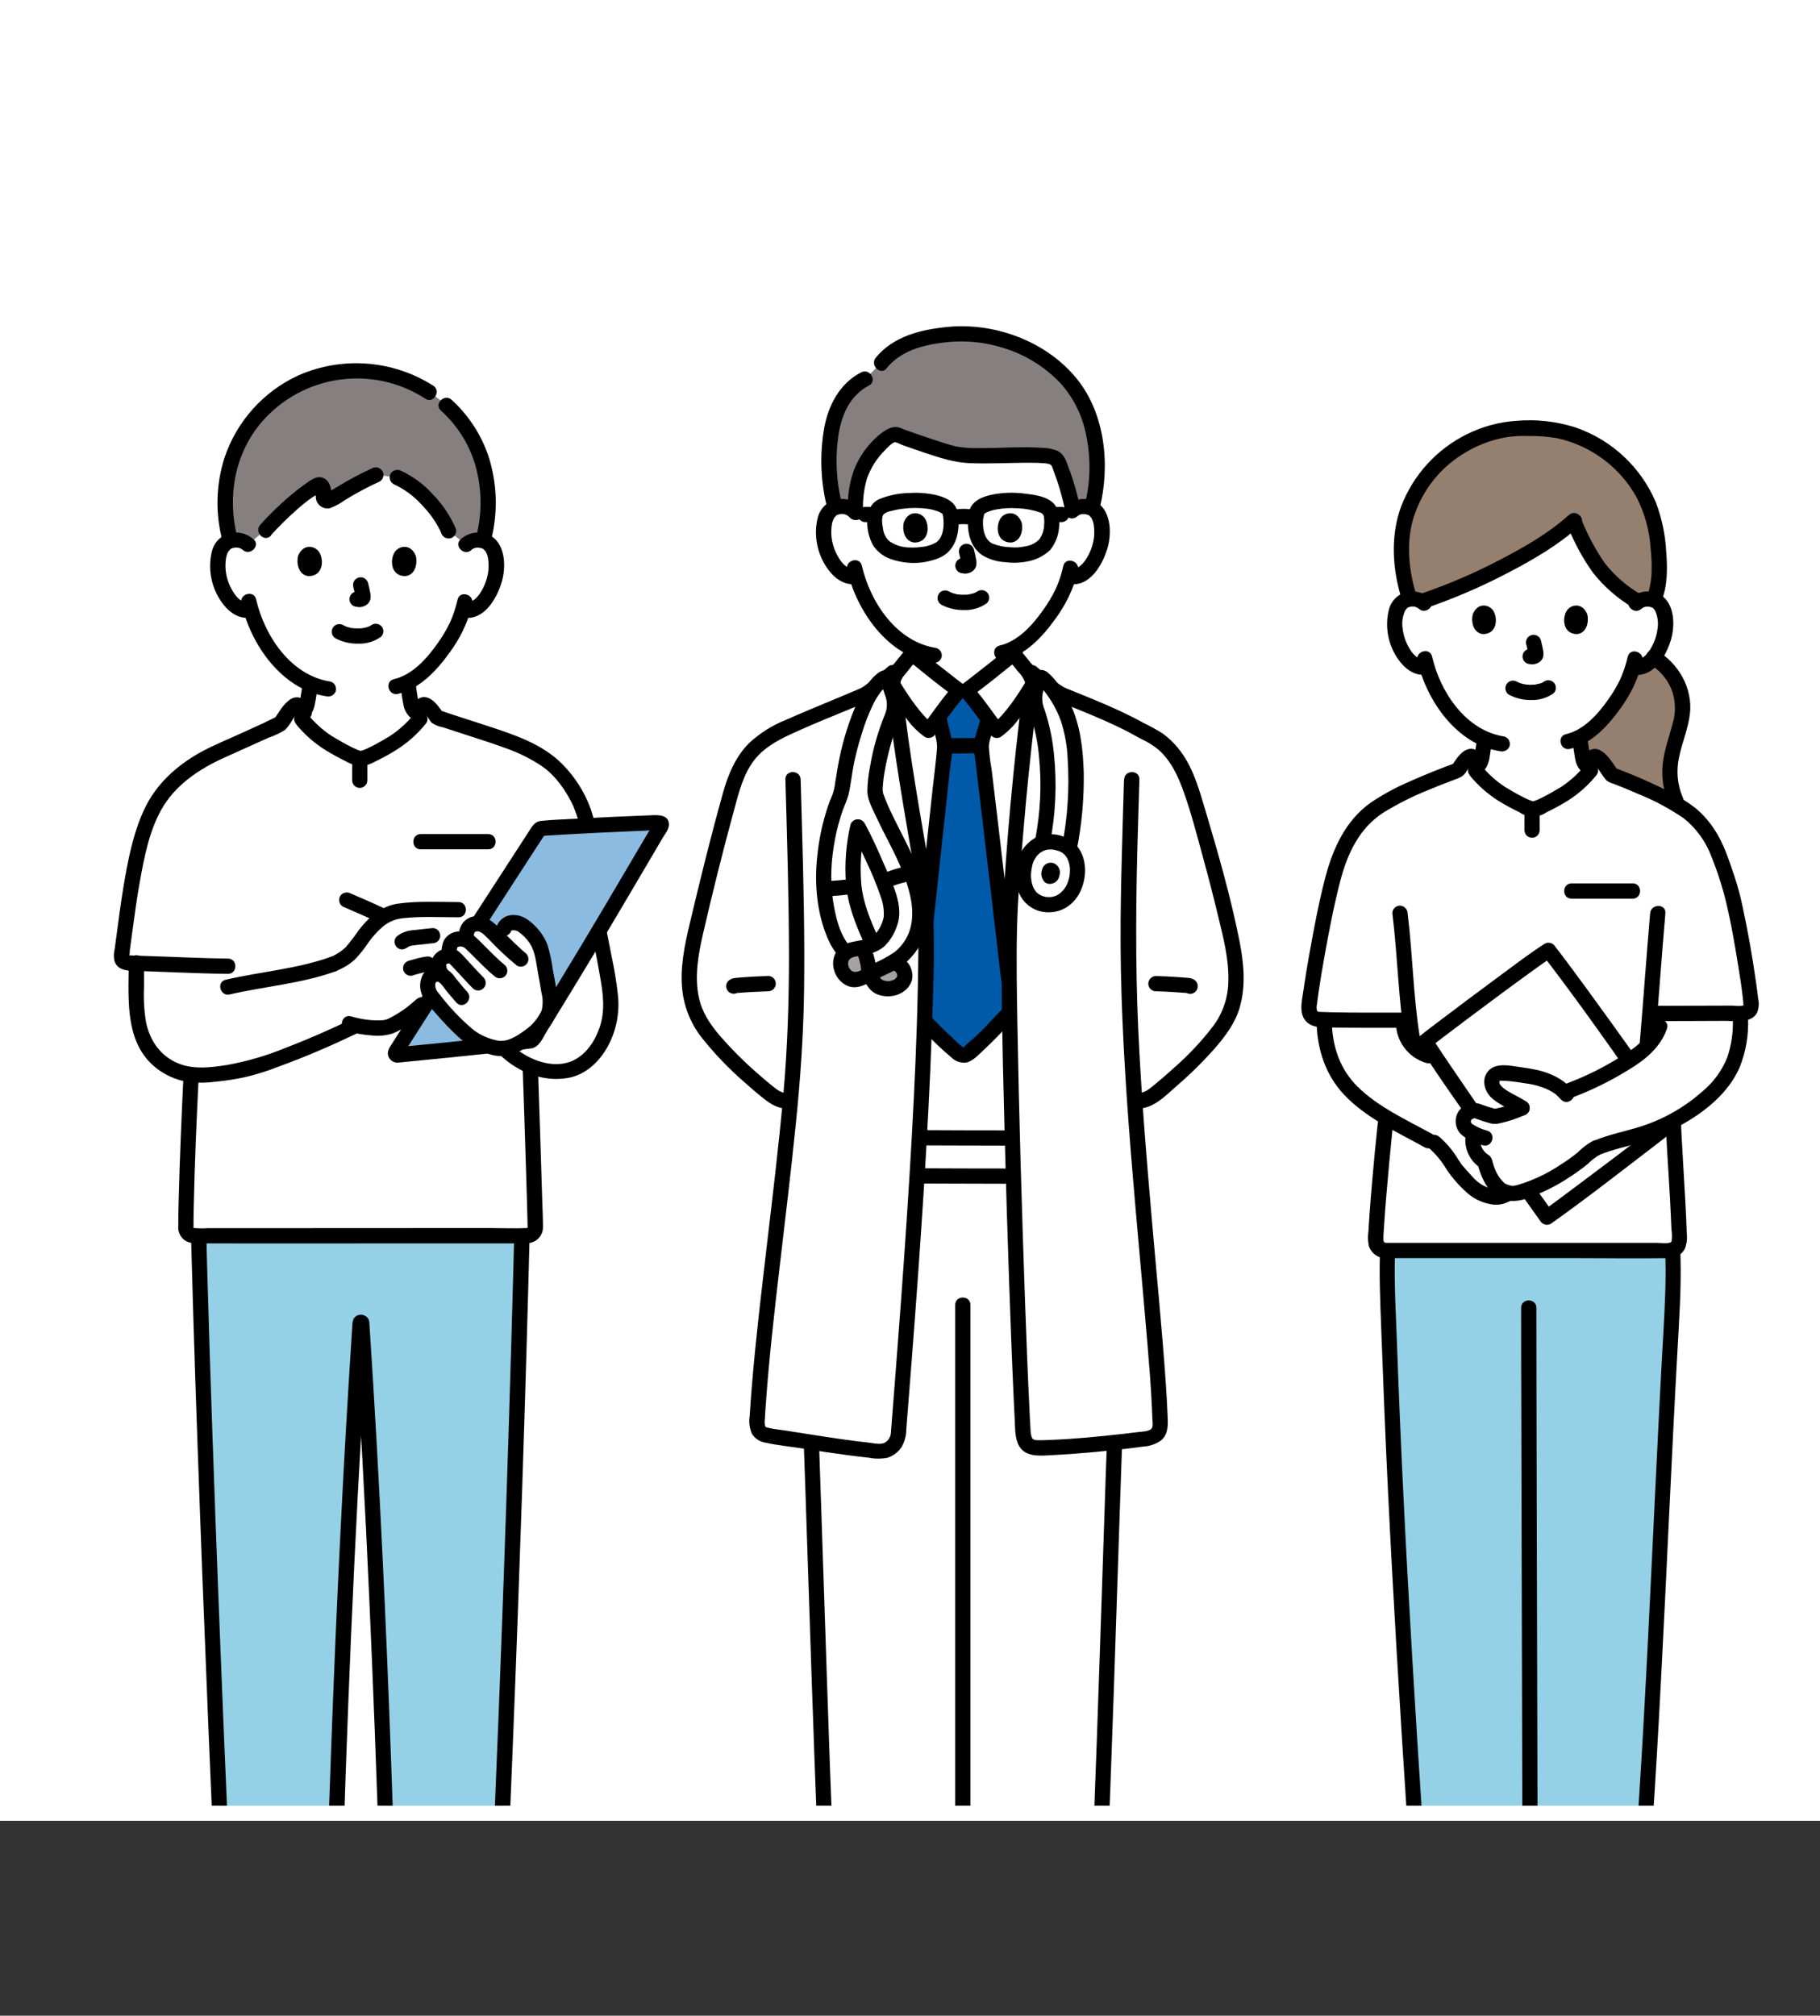 <?xml version="1.0" encoding="UTF-8"?><svg id="uuid-70c38c08-7017-4ce5-9d1f-91babae50c96" xmlns="http://www.w3.org/2000/svg" xmlns:xlink="http://www.w3.org/1999/xlink" viewBox="0 0 240 265.69"><rect x="0" y="0" width="240" height="265.69" fill="#333333" stroke="none"/><defs><style>.uuid-9356b5f6-8949-4f50-a781-c03f59fb7dcd{fill:#85807f;}.uuid-d497c61c-abaa-4362-b3d1-ab1d54b01608{fill:#fff;}.uuid-2ccd2037-0579-4cab-a12e-15e98fd0de60{fill:#94d1e6;}.uuid-87a3f670-08eb-4682-97b8-3728ec343df5{fill:#957f6e;}.uuid-f8e90b55-459e-4499-9a91-f38b48bb53aa{clip-path:url(#uuid-d6f02d6b-8e5e-419e-982d-4244774ba798);}.uuid-4064beab-634c-4214-8531-31d63d072fb0{fill:#005aaa;}.uuid-756760a5-36b2-4cc5-b578-d7491414c8dc{fill:none;}.uuid-e4d76625-a367-4ddd-9125-73e076b2feb0{fill:#a6a2a1;}.uuid-793904df-674a-4265-99cf-e6fbedc5c52a{fill:#8bbbe0;}</style><clipPath id="uuid-d6f02d6b-8e5e-419e-982d-4244774ba798"><rect class="uuid-756760a5-36b2-4cc5-b578-d7491414c8dc" width="240" height="238"/></clipPath></defs><g id="uuid-df7db1f8-b044-4efa-a624-4a771eb9de9a"><rect class="uuid-d497c61c-abaa-4362-b3d1-ab1d54b01608" width="240" height="240"/><g class="uuid-f8e90b55-459e-4499-9a91-f38b48bb53aa"><g><path class="uuid-d497c61c-abaa-4362-b3d1-ab1d54b01608" d="M215.73,79.53c.43-.4,1-.6,1.58-.58,.75-.02,1.45,.36,1.82,1.01,.62,1.07,.59,3.05,.18,4.27-.33,1.21-1.01,2.3-1.94,3.14-.52,.43-1.19,.62-1.86,.54l-.18-.03c-.18,.59-.39,1.17-.64,1.73-.47,1.28-3.08,5.77-6.38,7.52,.05,.64,.13,1.26,.24,1.89,.17,.99,.12,1.87,1.49,2.36,.09,.03,3.98,1.89,4.12,1.94,0,0,1.46,11.45-12.42,11.45-12.61,0-12.42-11.24-12.42-11.24,.27-.09,4.61-2.12,4.7-2.15,1.37-.5,1.32-1.38,1.49-2.36,.1-.57,.18-1.1,.22-1.65-1.74-.82-3.27-2.04-4.45-3.55-1.45-1.75-2.52-3.77-3.15-5.95-.71,.15-1.45-.03-2.01-.5-.93-.84-1.6-1.93-1.94-3.14-.42-1.22-.44-3.2,.18-4.27,.37-.65,1.07-1.04,1.82-1.01,.58-.03,1.15,.18,1.58,.58,0,0-4.78-15.02,13.98-15.02s13.97,15.02,13.97,15.02Z"/><path class="uuid-87a3f670-08eb-4682-97b8-3728ec343df5" d="M197.38,56.86c-5.98,1.43-11.04,6.36-12.25,12.28-.38,2.29-.38,4.62,.02,6.91,0,0,.78,3.39,.81,2.92,.09-.01,.17-.02,.26-.02,.44-.02,.88,.1,1.26,.33,6.71-2.22,15.69-6.69,20.05-10.62,.77,1.83,1.67,3.61,2.69,5.31,1.49,2.2,3.48,4.03,5.79,5.34,.39-.25,.84-.38,1.31-.36,.26,0,.51,.05,.75,.13,1.24-2.79,.63-7.57,.14-9.94-.06-.29-.13-.57-.2-.85-.24-.88-.56-1.73-.96-2.54-1.81-3.65-4.88-6.53-8.65-8.09-2.13-.9-4.43-1.31-6.73-1.19-1.42-.08-2.84,.05-4.22,.38l-.07,.02Z"/><path class="uuid-87a3f670-08eb-4682-97b8-3728ec343df5" d="M221.13,89.98c-.68-1.39-1.76-2.55-3.1-3.33-.21,.27-.46,.51-.72,.73-.52,.43-1.19,.62-1.86,.54l-.18-.03c-.17,.59-.39,1.17-.64,1.73-.47,1.28-3.08,5.77-6.38,7.53,.05,.63,.13,1.26,.24,1.89,.17,.99,.12,1.87,1.49,2.36,.02,0,.28,.13,.65,.3l.55,.19c2.15,.78,5.7,2.09,7.85,2.88,.7,.26,1.38,.56,2.04,.91l-.06-.12c-.89-2.04-1.05-4.32-.46-6.47,.52-2.16,1.56-4.4,1.32-6.6-.1-.87-.36-1.72-.75-2.5Z"/><path d="M217.51,87.52c1.25,.74,2.24,1.84,2.83,3.16,.63,1.51,.7,3.19,.21,4.75-.46,1.77-1.11,3.47-1.29,5.3-.19,1.83,.11,3.67,.88,5.34,.28,.48,.9,.64,1.38,.36,.47-.29,.63-.89,.36-1.38-.7-1.66-.86-3.5-.46-5.26,.39-1.91,1.18-3.7,1.42-5.65,.41-3.36-1.45-6.67-4.32-8.36-1.12-.66-2.13,1.08-1.02,1.74h0Z"/><path d="M189.61,104.53c.44-.15,.86-.37,1.28-.57,.65-.3,1.29-.59,1.94-.89,.51-.23,1.01-.47,1.52-.7,.05-.02,.11-.05,.16-.07s.14-.06-.08,.03c-.26,.11-.03,.02,.03,0,.13-.05,.25-.1,.38-.16,.51-.24,.93-.63,1.21-1.12,.22-.45,.36-.94,.41-1.43,.11-.74,.24-1.47,.31-2.21,0-.55-.45-1-1.01-1.01-.55,.01-.99,.46-1.01,1.01-.09,.9-.24,1.78-.45,2.66-.03,.12,.1-.16,.02-.06-.02,.04-.05,.08-.07,.12-.11,.2,.09-.07-.03,.04-.04,.03-.07,.06-.11,.1,.11-.13,.08-.05,.01-.01-.05,.03-.1,.06-.15,.09-.02,.01-.23,.12-.14,.07s-.07,.03-.07,.03c-.08,.03-.17,.07-.24,.1h-.03l-.15,.08c-1.08,.5-2.15,1-3.23,1.5-.28,.13-.56,.26-.84,.38l-.27,.12c-.22,.1,.25-.09,.07-.03-.54,.15-.85,.7-.7,1.24,.15,.54,.7,.85,1.24,.7h0Z"/><path d="M207.33,97.31c.06,.69,.16,1.38,.28,2.07,.04,.36,.11,.72,.2,1.07,.13,.47,.39,.89,.74,1.22,.2,.18,.42,.34,.66,.46,.16,.08,.33,.15,.49,.21,.32,.12-.23-.11-.11-.05,.96,.49,1.95,.92,2.93,1.38,.47,.22,.93,.45,1.4,.65,.54,.15,1.09-.17,1.24-.7h0c.13-.54-.18-1.08-.7-1.24,.5,.21,.04,.01-.08-.04l-.62-.29-1.69-.8c-.44-.21-.87-.41-1.31-.62l-.14-.07-.04-.02c-.07-.03-.17-.07-.24-.1-.03-.01-.18-.09-.03,0-.09-.04-.18-.09-.26-.14-.03-.02-.17-.11-.06-.03,.1,.07,0,0-.01-.01-.03-.03-.07-.07-.1-.1-.15-.13,.05,.04,.03,.05-.05-.08-.1-.16-.14-.24-.06-.08,.04,.09,.04,.1-.02-.06-.04-.12-.06-.18-.02-.08-.04-.16-.06-.25-.04-.19-.07-.39-.1-.59-.04-.28-.09-.57-.14-.85-.02-.12-.02-.14-.04-.31-.02-.19-.04-.39-.06-.58,0-.56-.45-1.01-1.01-1.01s-1.01,.45-1.01,1.01h0Z"/><path d="M214.63,86.6c-.16,.72-.37,1.43-.64,2.12-.1,.25-.16,.39-.28,.69-.1,.25,.07-.15-.01,.03-.03,.06-.06,.13-.09,.19-.44,.9-.96,1.77-1.55,2.59-1.35,1.91-3.19,4-5.56,4.55-1.26,.3-.73,2.24,.53,1.94,2.82-.66,4.98-3.01,6.61-5.27,.64-.87,1.21-1.8,1.69-2.77,.1-.21,.19-.42,.28-.64,.11-.26-.08,.18,.04-.08,.08-.17,.15-.34,.22-.52,.3-.75,.54-1.52,.71-2.31,.26-1.26-1.67-1.8-1.94-.53h0Z"/><path d="M186.91,87.08c1.21,5.3,5.2,11.07,10.92,11.94,.53,.13,1.08-.18,1.24-.7,.14-.54-.17-1.09-.7-1.24-5.07-.77-8.45-5.85-9.52-10.53-.29-1.26-2.23-.73-1.94,.53h0Z"/><path d="M199.02,91.59c.89,.46,1.89,.7,2.89,.68,1.06,.04,2.11-.28,2.97-.9,.39-.39,.39-1.03,0-1.42h0c-.4-.38-1.02-.38-1.42,0,.35-.27,0,0-.12,.05-.08,.04-.31,.12,0,0-.08,.03-.15,.06-.23,.08-.21,.07-.45,.08-.65,.15,.11-.04,.17-.02,.02,0-.06,0-.13,.01-.19,.02-.15,.01-.31,.01-.47,.01-.14,0-.28,0-.42-.02-.06,0-.13,0-.19-.02-.04,0-.07,0-.11-.01-.08,0-.05,0,.09,.01-.21-.03-.41-.07-.61-.14-.09-.03-.17-.06-.25-.08-.22-.08,.21,.1,.01,0-.1-.05-.21-.1-.31-.15-.48-.28-1.1-.12-1.38,.36s-.12,1.1,.36,1.38h0Z"/><path d="M201.27,84.95c.13,.46,.23,.92,.3,1.39l-.04-.27c0,.06,.01,.13,0,.19l.04-.27s-.01,.06-.02,.09l.1-.24s-.02,.04-.03,.06l.16-.2s-.03,.03-.05,.04l.2-.16s-.07,.04-.11,.06l.24-.1c-.06,.03-.12,.04-.19,.05l.27-.04c-.06,0-.12,0-.17,0l.27,.04c-.07,0-.13-.03-.2-.03-.13-.04-.27-.05-.4-.02-.13,0-.26,.05-.37,.12-.48,.28-.64,.9-.36,1.38h0l.16,.2c.12,.12,.28,.21,.44,.26,.18,.02,.35,.07,.52,.07,.28,0,.56-.07,.8-.2,.33-.16,.57-.45,.66-.8,.06-.27,.06-.56,0-.83-.08-.45-.18-.89-.29-1.33-.15-.54-.7-.85-1.24-.7h0c-.25,.07-.47,.24-.6,.46-.13,.24-.17,.51-.1,.78h0Z"/><path d="M219.06,79.3c.85-2.03,.84-4.41,.66-6.57-.11-2.23-.58-4.44-1.37-6.53-1.97-4.62-5.79-8.19-10.53-9.84-2.54-.82-5.21-1.12-7.87-.89-2.24,.15-4.43,.74-6.44,1.73-4.02,1.96-7.15,5.38-8.75,9.57-1.45,3.9-1.14,8.42,.12,12.33,.4,1.23,2.34,.7,1.94-.53-.97-3.01-1.36-6.39-.65-9.5,.96-3.86,3.4-7.18,6.79-9.26,1.7-1.07,3.58-1.8,5.56-2.16,.98-.16,1.97-.22,2.97-.18,1.28-.03,2.55,.07,3.81,.28,4.44,.96,8.26,3.78,10.48,7.74,1.07,2.06,1.7,4.31,1.87,6.62,.22,2.19,.33,4.59-.54,6.66-.14,.54,.17,1.09,.7,1.24,.53,.13,1.08-.18,1.24-.7h0Z"/><path d="M206.73,69.36c.86,2.17,1.98,4.24,3.34,6.14,1.47,1.86,3.28,3.43,5.33,4.62,1.11,.67,2.12-1.07,1.02-1.74-1.86-1.07-3.5-2.49-4.82-4.18-1.26-1.83-2.3-3.8-3.12-5.86-.28-.48-.9-.64-1.38-.36-.47,.29-.63,.89-.36,1.38Z"/><path d="M206.89,67.88c-2.63,2.37-5.79,4.18-8.91,5.81-3.44,1.81-7.01,3.35-10.69,4.6-1.22,.41-.7,2.35,.53,1.94,3.84-1.3,7.58-2.91,11.17-4.8,3.28-1.71,6.56-3.63,9.32-6.12,.96-.87-.46-2.29-1.42-1.42h0Z"/><path d="M188.5,78.82c-1.01-.91-2.46-1.12-3.69-.55-.86,.44-1.47,1.23-1.68,2.17-.52,2.19-.09,4.49,1.17,6.35,.83,1.23,2.13,2.34,3.72,2.13,.55-.02,.99-.46,1.01-1.01,0-.55-.45-1-1.01-1.01-1.09,.14-1.81-.76-2.28-1.64-.42-.75-.68-1.57-.78-2.42-.13-.87,.01-1.75,.42-2.53-.16,.26,.26-.22,.1-.11,.13-.11,.29-.19,.46-.21,.4-.12,.84-.02,1.16,.25,.96,.86,2.39-.56,1.42-1.42h0Z"/><path d="M216.45,80.25c.3-.26,.71-.35,1.09-.26,.19,.02,.38,.1,.53,.22-.15-.11,.26,.36,.1,.11,.4,.78,.55,1.67,.41,2.53-.1,.85-.36,1.67-.78,2.42-.47,.88-1.19,1.78-2.28,1.64-.55,0-1,.45-1.01,1.01,.01,.55,.46,.99,1.01,1.01,2.57,.33,4.16-2.44,4.8-4.52,.58-1.87,.55-4.76-1.28-5.96-1.27-.78-2.91-.62-4.01,.38-.97,.86,.46,2.28,1.42,1.42h0Z"/><path d="M194.22,80.95c-.23,.75-.08,2.48,1.34,2.63,1.88-.01,1.98-2.1,1.35-3.09-.52-.81-2.04-1.14-2.69,.46Z"/><path d="M209.3,80.95c.23,.75,.08,2.48-1.34,2.63-1.88-.01-1.98-2.1-1.35-3.09,.52-.81,2.04-1.14,2.69,.46Z"/><path class="uuid-d497c61c-abaa-4362-b3d1-ab1d54b01608" d="M182.38,264.01c-.26-.12-.5-.26-.73-.42-.85-.52-1.4-1.39-1.51-2.38,.05-1.42,.67-2.76,1.72-3.71,1.52-1.51,3.18-3.04,4.7-4.59,0,0,2.01-2.22,2.12-2.33,0,0,.82-1.51,1.62-2.98,3.14,.52,6.35,.48,9.47-.12l.45,2.93c.11,.94,.17,1.88,.18,2.82,.05,1.36,.31,3.35-2.02,4.81-.36,.23-1.5,1.01-2.79,1.91-2.01,1.4-4.4,3.08-4.75,3.28-1.95,1.13-4.21,1.59-6.44,1.32-.69-.08-1.37-.26-2.01-.55Z"/><path class="uuid-d497c61c-abaa-4362-b3d1-ab1d54b01608" d="M213.89,263.44c-.13-.07-.26-.14-.38-.21-.35-.2-2.74-1.88-4.75-3.28-1.29-.9-2.42-1.68-2.79-1.91-2.34-1.46-2.08-3.45-2.02-4.81,.01-.94,.07-1.89,.18-2.82,0,0,.21-1.37,.43-2.79,2.82,.45,5.7,.45,8.53,0,.33-.05,.66-.11,.99-.18l1.59,3.13c.11,.11,2.12,2.33,2.12,2.33,1.52,1.55,3.18,3.08,4.7,4.59,1.06,.95,1.68,2.29,1.72,3.71-.1,.98-.66,1.86-1.51,2.38-.82,.54-1.76,.87-2.74,.96-2.09,.25-4.2-.13-6.06-1.11Z"/><path class="uuid-2ccd2037-0579-4cab-a12e-15e98fd0de60" d="M201.77,151.67h-8.02l-8.95,2.31c-2.42,6.94-2.05,14.5-1.63,21.84,1.25,21.94,2.21,49.09,3.87,71,4.79,1.46,9.9,1.51,14.72,.16,4.82,1.35,9.93,1.3,14.72-.16,1.66-21.91,2.62-49.06,3.87-71,.42-7.34,.78-14.9-1.63-21.84l-8.11-2.31h-8.84Z"/><path d="M183.83,153.71c-2.34,6.81-1.96,14.1-1.7,21.18s.54,14.14,.88,21.21c.7,14.42,1.57,28.82,2.52,43.22,.13,2,.27,4,.4,6,.06,.92-.03,1.99,.93,2.46,.82,.33,1.67,.55,2.54,.66,3.79,.74,7.68,.67,11.44-.19,1.26-.29,.73-2.23-.54-1.94-3.12,.72-6.35,.83-9.51,.34-.79-.12-1.57-.28-2.34-.48-.04-.01-.62-.17-.62-.17,.02-.07,.07,.62,.15,0,0-.5-.02-1-.1-1.49-.11-1.69-.23-3.39-.34-5.08-.46-6.97-.9-13.94-1.31-20.91-.82-13.85-1.53-27.71-2.02-41.58-.27-7.57-.95-15.43,1.56-22.72,.42-1.23-1.52-1.75-1.94-.53h0Z"/><path d="M200.59,172.4c0,4.14,0,8.28,.02,12.43,.01,5.81,.02,11.62,.04,17.44,.01,6.24,.03,12.47,.05,18.71,.01,5.33,.03,10.65,.04,15.98,0,3.17,.01,6.34,.02,9.5v.53c0,1.29,2.01,1.3,2.01,0,0-2.81,0-5.62-.02-8.43-.01-5.13-.02-10.26-.04-15.39-.02-6.2-.03-12.39-.05-18.59-.01-5.93-.03-11.87-.04-17.8,0-4.42-.02-8.84-.02-13.27v-1.13c0-1.29-2.01-1.3-2.01,0h0Z"/><path d="M217.74,154.25c2.36,6.87,2.01,14.21,1.61,21.35-.38,6.63-.71,13.27-1.03,19.9-.67,13.79-1.29,27.59-2.17,41.37-.12,1.83-.24,3.67-.37,5.5-.06,.9-.13,1.79-.19,2.69,0,.11-.07,1.22-.09,1.22l.16-.26c-.14,.04-.27,.08-.41,.11-.28,.07-.56,.14-.84,.21-3.7,.84-7.53,.84-11.23-.01-1.26-.29-1.8,1.64-.54,1.94,3.47,.79,7.07,.91,10.58,.34,.86-.13,1.71-.31,2.55-.54,.91-.24,1.6-.56,1.71-1.59,.18-1.64,.24-3.3,.36-4.95,.48-7,.88-14,1.24-21,.74-14.08,1.33-28.17,2.11-42.25,.45-8.18,1.18-16.67-1.53-24.57-.42-1.22-2.36-.69-1.94,.53h0Z"/><path d="M187.96,249.87c-.6,.63-1.18,1.3-1.77,1.94-.99,1.09-2.07,2.09-3.12,3.11-1.39,1.33-2.94,2.61-3.63,4.46-.69,1.69-.17,3.64,1.27,4.76,2.89,2.35,7.65,1.77,10.66-.06,2.58-1.56,4.94-3.5,7.47-5.15,1.5-.89,2.47-2.47,2.57-4.21,.08-1.53,0-3.06-.24-4.57-.15-.53-.7-.85-1.24-.7-.53,.16-.84,.7-.7,1.24,.14,1.17,.2,2.34,.18,3.51,.08,1.06-.37,2.08-1.2,2.74-1.11,.86-2.34,1.59-3.49,2.39-1.22,.85-2.43,1.7-3.66,2.54-2.27,1.55-5.38,2.37-8.04,1.33-.62-.23-1.15-.63-1.55-1.15-.39-.62-.43-1.39-.12-2.04,.56-1.53,2.09-2.65,3.23-3.75,1.04-1,2.1-1.99,3.07-3.06,.58-.64,1.14-1.29,1.74-1.91,.89-.94-.53-2.36-1.42-1.42h0Z"/><path d="M214.94,251.29c1.32,1.39,2.57,2.82,3.95,4.15,.62,.6,1.25,1.2,1.87,1.8,.64,.55,1.22,1.17,1.73,1.85,.4,.56,.64,1.23,.69,1.92-.02,.67-.36,1.28-.92,1.65-1.22,.96-2.99,1.07-4.48,.93-1.41-.13-2.78-.59-3.98-1.35-2.42-1.56-4.7-3.33-7.11-4.92-1.09-.72-1.75-1.53-1.79-2.87-.04-1.26,.02-2.52,.18-3.77,.13-.53-.18-1.08-.7-1.24-.54-.14-1.09,.17-1.24,.7-.18,1.36-.26,2.74-.25,4.11-.05,1.42,.48,2.8,1.48,3.81,.55,.48,1.14,.92,1.77,1.3,.76,.52,1.52,1.05,2.27,1.57,1.36,.95,2.72,1.91,4.09,2.84,2.78,1.88,6.85,2.55,9.96,1.09,1.56-.74,2.85-2.26,2.72-4.07-.15-1.98-1.38-3.42-2.75-4.75s-2.81-2.61-4.11-4.03c-.66-.72-1.3-1.46-1.97-2.16-.89-.94-2.31,.48-1.42,1.42h0Z"/><path class="uuid-d497c61c-abaa-4362-b3d1-ab1d54b01608" d="M209.42,100.68c.1-.39,.36-.73,.71-.92,.05-.03,.1-.05,.16-.06,.07,0,.14,.01,.2,.05,.3,.16,.56,.39,.76,.67,.46,.55,.87,1.14,1.29,1.72,4.23,1.62,9.24,3.83,11.11,5.78,2.74,2.86,3.28,5.55,4.3,8.42,1,2.81,2.85,13.75,2.97,16.19,.04,.76-.7,1.02-1.26,1.02-1.65,0-6.76,.02-9.75,.03,.25,4.69,.75,14.44,.75,14.44,.09,3.23,.75,12.04,.77,15.55-.01,.43-.22,.83-.57,1.08-.26,.14-.55,.2-.84,.19h-37.19c-.29,.02-.58-.05-.84-.19-.35-.25-.56-.65-.58-1.08,.12-3.82,.99-12.79,1.3-15.55,0,0,.91-8.87,1.39-13.54-3.32,0-7.48,.02-10.12-.1-.76,0-1.38-.62-1.38-1.39,0-.1,.01-.2,.03-.29,.73-5.56,1.76-11.07,3.06-16.52,.76-2.95,1.55-5.56,4.3-8.42,2.13-2.21,7.84-4.6,12.29-6.23,.3-.44,.59-.87,.79-1.11,.2-.28,.46-.5,.76-.67,.06-.03,.13-.05,.2-.05,.05,0,.11,.03,.15,.06,.35,.2,.61,.53,.71,.92l-.35,.82c.93,1.12,2.01,2.11,3.19,2.95,2.07,1.26,3.85,2.17,4.43,2.16,.58,0,2.36-.9,4.43-2.16,1.19-.84,2.26-1.84,3.19-2.95l-.36-.81Z"/><path class="uuid-d497c61c-abaa-4362-b3d1-ab1d54b01608" d="M188.38,150.36l-3.86-2.13c-1.83-.98-3.58-2.11-5.22-3.4-3.51-2.84-4.69-6.5-4.68-10.43,2.95,.1,7.3,.07,10.5,.07-.16,1.86,.86,3.61,2.55,4.4,.23,.1,.46,.19,.69,.27l13.9,9.54c2.09,1.08,4.1,2.31,6.03,3.67,.22,.17,.34,.43,.34,.71-.06,.68-.55,1.25-1.22,1.4-.44,.11-.91,.09-1.34-.07,.01,.1,.02,.17,.02,.17,.1,.31,.05,.65-.13,.93-.15,.26-.4,.44-.69,.51-.45-.06-.88-.21-1.27-.42,.18,.33,.12,.74-.15,1.02-.37,.28-.84,.39-1.29,.29-.4-.14-.93-.32-1.56-.59-.13-.05-.26-.12-.38-.18l-.4,.34c-.75,.47-1.84,1.52-3.33,1.31-.62-.14-1.23-.34-1.81-.6-.86-.39-2.09-1.84-3.07-2.97-.34-.4-1.55-2.58-2.89-3.6l-.75-.22Z"/><path d="M181.69,148.02c-.28,2.54-.52,5.09-.74,7.64-.14,1.55-.26,3.1-.37,4.65-.05,.67-.09,1.34-.13,2.01-.09,.62-.07,1.26,.05,1.87,.28,.96,1.15,1.63,2.15,1.64,.25,.02,.51,0,.77,0h24.11c4.14,0,8.29,.07,12.43,0,.92,.07,1.79-.42,2.22-1.23,.25-.65,.33-1.35,.25-2.04-.04-1.36-.11-2.71-.18-4.07-.16-2.98-.36-5.96-.51-8.94-.03-.52-.05-1.03-.06-1.55-.04-1.29-2.05-1.3-2.01,0,.08,2.59,.27,5.17,.42,7.76,.09,1.47,.17,2.94,.24,4.42,.03,.62,.06,1.25,.08,1.87,.08,.52,.09,1.04,.02,1.56-.13,.4-1.53,.21-1.93,.21h-24.92c-3.5,0-7,0-10.5,0-.39,0-.64,.04-.65-.42-.02-.56,.05-1.14,.08-1.7,.08-1.39,.19-2.79,.31-4.18,.23-2.74,.48-5.47,.76-8.21,.05-.44,.09-.87,.14-1.31,0-.55-.45-1-1.01-1.01-.55,.01-.99,.46-1.01,1.01h0Z"/><path d="M183.61,120.38c.69,5.61,.78,11.29,1.68,16.88,.15,.53,.7,.85,1.24,.7,.53-.16,.84-.7,.7-1.24-.87-5.41-.94-10.91-1.61-16.34-.02-.55-.46-.99-1.01-1.01-.55,0-1,.45-1.01,1.01h0Z"/><path d="M217.6,120.38c-.49,5.7-.89,11.4-1.37,17.1-.11,1.29,1.9,1.28,2.01,0,.48-5.7,.88-11.4,1.37-17.1,.11-1.29-1.9-1.28-2.01,0Z"/><path d="M201.76,149.56c1.1,.57,2.18,1.18,3.24,1.83,.54,.33,1.07,.67,1.59,1.02,.25,.16,.49,.33,.73,.5,.12,.08,.24,.17,.36,.25-.02-.01-.11-.12-.03-.03s-.02-.02-.03-.06c.1,.19,0-.02,0-.02,.02,0,.03,.22,0,.02,0,.01-.01,.17,0,.05,.02-.14-.07,.12,0,.01s-.17,.24-.04,.07c-.03,.04-.07,.07-.1,.1-.04,.04-.17,.13-.06,.05-.05,.04-.11,.07-.17,.1,.02,0,.13-.05,.02,0-.11,.04-.23,.07-.34,.08,.15-.02-.14-.01-.19-.01-.17,0,.13,.03-.04,0-.09-.02-.17-.04-.26-.06-.55-.2-1.08-.44-1.59-.72-.83-.4-1.67-.8-2.48-1.25-.48-.28-1.09-.12-1.38,.35-.28,.48-.12,1.09,.35,1.38h0c.84,.46,1.7,.87,2.56,1.29,.75,.44,1.56,.77,2.41,.98,1.49,.23,3.13-.62,3.3-2.23,.06-.69-.25-1.37-.83-1.76-.57-.42-1.18-.81-1.77-1.2-1.38-.89-2.79-1.71-4.25-2.47-.48-.27-1.09-.11-1.38,.36-.27,.48-.11,1.09,.36,1.38h0Z"/><path d="M205.12,154.83c.03,.11,.04,.1,.02-.03,0,.12,0,.11,.02-.02-.01,.08-.04,.16-.07,.24,.05-.12,.05-.13,0-.03-.06,.09-.06,.09,.01-.01-.04,.04-.07,.08-.12,.11l.07-.07c-.1,.05-.09,.05,.02,0,.18-.01,.23-.02,.16-.02-.02,0-.04,0-.06,0,.41,.02,.17,.02,.04-.02-.2-.06-.4-.14-.59-.21-.25-.1,.15,.07-.02,0-.05-.02-.11-.05-.16-.07-.14-.06-.29-.13-.43-.19-1.03-.47-2.04-.99-3.03-1.53-.48-.28-1.1-.12-1.38,.36-.28,.48-.12,1.1,.36,1.38,.89,.48,1.79,.94,2.7,1.37,.52,.25,1.05,.49,1.59,.69,.4,.19,.84,.26,1.28,.2,1.16-.32,1.84-1.51,1.52-2.67h0c-.15-.54-.7-.85-1.24-.71-.54,.15-.85,.7-.7,1.24h0Z"/><path d="M199.1,156.47c-.23-.09,.05,.02,.09,.04,.07,.04,.15,.07,.22,.11,.16,.08,.32,.17,.48,.25,.35,.18,.71,.34,1.08,.49,.57,.29,1.19,.48,1.83,.57,.8,.05,1.57-.32,2.04-.97,.41-.73,.31-1.64-.25-2.27-.39-.39-1.03-.39-1.42,0-.38,.4-.38,1.02,0,1.42-.18-.21-.09-.13-.06-.06,.05,.1-.06-.23-.03-.06,0,.03,.05,.22,.01,.03-.04-.2-.02,.02-.01,.04,.03-.16,.03-.21,.02-.13,0,.03-.01,.05-.02,.08-.01-.03,.12-.21,.04-.09,.1-.12,.13-.15,.08-.1s-.02,.03,.09-.06c-.04,.02-.07,.04-.11,.07-.03,.02-.06,.03-.09,.05-.07,.03-.04,.02,.09-.03-.04,0-.09,.02-.13,.04-.06,0-.13,.03-.19,.05-.24,.06-.38,.31-.32,.55,.06,.24,.31,.38,.55,.32s.38-.31,.32-.55c-.06-.21-.25-.35-.47-.33-.06,0-.12,0-.18,0,.03-.02,.23,.06,.11,0-.1-.04-.2-.07-.3-.1-.22-.08-.44-.16-.65-.24-.13-.05-.25-.1-.38-.15-.04-.02-.22-.1-.04-.02-.06-.03-.12-.06-.19-.08-.57-.27-1.11-.58-1.69-.81-.54-.15-1.09,.17-1.24,.7-.13,.53,.18,1.08,.7,1.24h0Z"/><path d="M188.41,151.3c.94,.83,1.74,1.8,2.37,2.88,.76,1.11,1.65,2.13,2.65,3.02,.99,.89,2.23,1.44,3.55,1.58,1.48,.14,2.58-.7,3.75-1.45,1.08-.7,.08-2.44-1.02-1.74-.83,.54-1.69,1.37-2.77,1.16-1.05-.22-2-.77-2.7-1.57-.49-.51-.94-1.05-1.41-1.57-.36-.4,.08,.14-.06-.07-.05-.07-.1-.14-.14-.21-.13-.19-.25-.38-.38-.57-.65-1.08-1.47-2.06-2.42-2.89-.4-.38-1.02-.38-1.42,0-.39,.39-.39,1.03,0,1.42Z"/><path class="uuid-d497c61c-abaa-4362-b3d1-ab1d54b01608" d="M220.2,148.19c.1-.08,.19-.15,.27-.22-1.58-2.35-10.91-15.76-16.28-22.71-2.49,1.6-14.98,10.96-16.26,12.01,2.59,4.13,13.78,20.02,16.05,23.17,2.45-1.73,13.51-10.11,16.21-12.25Z"/><path d="M220.91,148.9c.09-.07,.18-.14,.27-.22,.32-.32,.39-.82,.16-1.22-3.95-5.88-8.1-11.64-12.27-17.36-1.32-1.8-2.64-3.59-4-5.35-.29-.47-.9-.63-1.38-.36-2.16,1.4-4.21,2.98-6.29,4.51-2.6,1.92-5.2,3.86-7.78,5.82-.8,.61-1.62,1.21-2.39,1.85-.32,.32-.39,.82-.16,1.22,1.88,3,3.94,5.9,5.96,8.81,2.48,3.58,4.97,7.14,7.49,10.69,.86,1.22,1.73,2.45,2.6,3.66,.29,.47,.9,.63,1.38,.36,4.57-3.24,9-6.7,13.45-10.11,.99-.76,1.99-1.52,2.97-2.3,.39-.39,.39-1.03,0-1.42-.4-.38-1.02-.38-1.42,0-4.24,3.36-8.86,6.8-13.32,10.13-.89,.66-1.78,1.33-2.68,1.97l1.38,.36c-4.51-6.27-8.94-12.6-13.28-19-.94-1.38-1.88-2.76-2.77-4.17l-.16,1.22c.09-.07,.17-.14,.26-.21s.47-.36,.25-.2c.41-.32,.82-.63,1.23-.94,1.15-.87,2.31-1.74,3.46-2.61,2.65-1.98,5.3-3.96,7.99-5.9,.94-.68,1.88-1.37,2.86-2l-1.38-.36c4.95,6.42,9.6,13.07,14.23,19.73,.69,.99,1.38,1.98,2.05,2.98l.16-1.22c-.09,.07-.18,.14-.27,.22-.39,.39-.39,1.03,0,1.42,.4,.38,1.02,.38,1.42,0Z"/><path class="uuid-d497c61c-abaa-4362-b3d1-ab1d54b01608" d="M227.35,142.28c1.27-1.82,2.01-3.96,2.15-6.18,.04-.48,0-1.43,0-1.91,0,0,0-.27,0-.64-2.03,0-8.06,.03-10.65,.03,0,.9,0,1.74,0,1.74-.57,1.76-2.08,3.3-4.25,4.6-2.33,1.41-5.23,3.06-8.31,4.03l-.22-.22c-.75-.76-1.45-.99-2.73-1.52-.62-.17-1.24-.3-1.88-.4-.82-.12-1.42-.25-2.25-.31-1.09-.08-1.73-.19-2.17,.26-.26,.27-.38,.64-.33,1.01,.08,1.51,2.75,2.39,3.99,3.27-1.15,.53-2.37,.91-3.63,1.12-.77-.2-1.52-.44-2.26-.72-.64-.16-1.32,.11-1.68,.66-.32,.6-.18,1.34,.35,1.78,.27,.2,.55,.38,.85,.54-.23,.72-.17,1.5,.17,2.18,.28,.61,.73,1.13,1.29,1.5,.29,1.32,.92,2.53,1.84,3.52,.62,.47,1.38,.71,2.16,.69,3.13-.71,6.34-2.64,8.83-4.58,.36-.28,1.17-1.16,1.88-1.44,1.94-.83,4.92-1.35,7.42-2.3,1.99-.84,3.9-1.88,5.68-3.1,1.19-.91,2.29-1.93,3.29-3.04,.15-.19,.3-.38,.44-.57Z"/><path d="M200.2,145.18c-1.08,.49-2.22,.83-3.39,1.02h.53c-.74-.19-1.48-.42-2.19-.69-1.06-.32-2.2,.08-2.82,.99-.59,.94-.47,2.16,.29,2.97,.83,.74,1.85,1.25,2.94,1.49,1.25,.34,1.79-1.6,.53-1.94-.5-.13-.99-.32-1.45-.57-.11-.06-.23-.13-.34-.2,0,0-.27-.18-.19-.13-.08-.05-.13-.14-.14-.23-.03-.12-.03-.13-.01-.04,0-.11,0-.14,0-.08-.04,.15,.07-.28,.05-.16-.01,.04,0,.03,.04-.05-.07,.09-.06,.09,.02,0-.15,.07,.12-.07,.13-.08,.1-.05,.23-.12,.32-.08-.15-.07,.06,.04,.1,.05,.09,.03,.18,.07,.28,.1,.41,.15,.82,.28,1.23,.4,.18,.05,.36,.11,.54,.15,.33,.07,.67,.06,1-.02,1.22-.25,2.41-.65,3.55-1.18,.48-.28,.64-.9,.36-1.38-.29-.47-.89-.63-1.38-.36h0Z"/><path d="M193.37,149.16c-.49,1.85,.29,3.81,1.92,4.82l-.46-.6c.4,1.5,1.12,3.35,2.46,4.26,.56,.35,1.19,.57,1.84,.65,.86,.05,1.72-.1,2.5-.45,1.9-.67,3.7-1.58,5.37-2.7,.81-.52,1.59-1.08,2.33-1.68,.5-.5,1.06-.93,1.67-1.29,.48-.28,.64-.9,.36-1.38-.29-.47-.89-.63-1.38-.36-.7,.39-1.35,.88-1.92,1.46-.72,.6-1.49,1.14-2.28,1.63-1.76,1.19-3.7,2.1-5.75,2.7-.09,.03-.67,.1-.43,.11-.1,0-.2-.01-.29-.04-.3-.05-.6-.15-.87-.3-.54-.48-.97-1.08-1.24-1.75-.16-.36-.28-.74-.39-1.12-.04-.27-.16-.53-.34-.74-.15-.15-.34-.23-.5-.37-.66-.58-.93-1.48-.7-2.33,.34-1.25-1.6-1.79-1.94-.53h0Z"/><path d="M201.22,145.18c-.93-.64-2.14-1.09-2.96-1.76-.11-.09-.22-.19-.32-.3-.08-.09-.09-.11-.04-.04-.04-.05-.08-.11-.11-.17-.13-.22,.02,.13-.05-.11-.06-.22,0,.18-.02-.19,0-.18,.04-.15,.17-.16,.07-.01,.07-.01,0,0,.08,0,.16,0,.25,0,.19,0,.38,.02,.57,.03,.84,.06,1.66,.19,2.49,.32,.75,.09,1.49,.27,2.2,.53,.6,.2,1.16,.49,1.68,.85,.27,.22,.54,.52,.8,.78,.92,.91,2.34-.51,1.42-1.42-.7-.75-1.55-1.36-2.48-1.79-.68-.31-1.4-.55-2.13-.72-.76-.16-1.54-.28-2.31-.39-1.28-.18-3.14-.6-4.12,.52-.99,1.14-.51,2.74,.53,3.64,1.03,.89,2.31,1.35,3.41,2.12,.48,.28,1.09,.11,1.38-.36,.27-.48,.11-1.09-.36-1.38h0Z"/><path d="M210.78,152.27c1.9-.79,3.94-1.18,5.9-1.78,1.67-.54,3.29-1.24,4.82-2.1,3.22-1.75,6.41-4.26,7.9-7.7,.83-2.06,1.21-4.27,1.11-6.49,0-1.29-2.02-1.3-2.01,0,.08,1.75-.16,3.49-.72,5.15-.69,1.73-1.8,3.27-3.23,4.46-2.32,2.07-5.04,3.64-7.99,4.61-2.09,.68-4.28,1.07-6.31,1.92-.52,.16-.83,.7-.7,1.24,.15,.53,.7,.85,1.24,.7h0Z"/><path d="M207.22,144.71c2.67-1,5.24-2.26,7.65-3.77,2.13-1.28,4.12-2.93,4.95-5.35,.42-1.23-1.52-1.75-1.94-.53-.69,2.02-2.6,3.3-4.35,4.34-2.17,1.35-4.46,2.48-6.85,3.38-1.21,.43-.69,2.37,.54,1.94h0Z"/><path d="M184.09,134.88c0,1.13,.37,2.22,1.03,3.14,.36,.49,.8,.93,1.29,1.29,.52,.35,1.09,.63,1.69,.81,.54,.14,1.09-.17,1.24-.7,.13-.53-.18-1.08-.7-1.24-.14-.05-.29-.1-.43-.16l-.08-.03,.05,.02c-.05-.02-.1-.04-.14-.07-.19-.1-.38-.22-.56-.34-.15-.1,.12,.1,.03,.03-.04-.03-.08-.07-.12-.1-.09-.07-.17-.15-.25-.23-.07-.07-.15-.15-.21-.23-.03-.04-.07-.08-.1-.12-.14-.17,.13,.19,0,0-.12-.17-.23-.35-.33-.53-.05-.1-.1-.21-.15-.31-.05-.11,.08,.21,.02,.04-.02-.05-.04-.1-.05-.15-.07-.21-.13-.42-.17-.64-.01-.07-.02-.27,0,.02,0-.04,0-.08-.01-.12-.01-.13-.02-.25-.02-.38,0-.56-.45-1.01-1.01-1.01s-1.01,.45-1.01,1.01h0Z"/><path d="M173.62,134.89c.1,3.49,1.2,6.83,3.62,9.4,2.89,3.07,7,4.93,10.63,6.94,1.13,.63,2.15-1.11,1.02-1.74-3.38-1.87-7.19-3.57-9.95-6.34-2.22-2.23-3.22-5.16-3.31-8.27-.04-1.29-2.05-1.3-2.01,0h0Z"/><path d="M185.43,133.47c-2.04,0-4.07,0-6.11,0-.99,0-1.98-.01-2.97-.03-.45,0-.9-.02-1.34-.03-.19,0-.39-.01-.58-.02-.11,0-.21,0-.31-.01-.19,0-.07,0-.13,0-.16-.03-.24-.02-.32-.18-.07-.27-.07-.56,0-.83,.07-.62,.13-1.06,.22-1.68,.24-1.61,.51-3.22,.8-4.82,.59-3.28,1.22-6.56,2.06-9.79,.93-3.56,2.51-6.96,5.72-9,1.88-1.15,3.85-2.14,5.9-2.96,1.11-.47,2.23-.9,3.35-1.32,.64-.24,1.14-.37,1.55-.96,.23-.32,.6-1.07,1.02-1.17h-.54c.06,.02,.13,.18,.16,.27,.39,1.23,2.33,.7,1.94-.54-.29-.94-1.2-1.99-2.3-1.63-.99,.32-1.61,1.43-2.15,2.23l.6-.46c-2.04,.75-4.07,1.55-6.05,2.44-1.82,.77-3.55,1.71-5.19,2.81-3.33,2.36-5.01,6.09-6.01,9.93-.86,3.31-1.49,6.68-2.09,10.04-.29,1.61-.56,3.23-.79,4.86-.2,1.39-.68,3.16,.57,4.2,.74,.61,1.66,.57,2.56,.6,1.1,.03,2.2,.04,3.3,.05,2.38,.02,4.75,0,7.13,0,1.29,0,1.3-2.01,0-2.01h0Z"/><path d="M215.3,116.44c-2.69,0-5.38,0-8.06,0-1.29,0-1.3,2.01,0,2.01,2.69,0,5.38,0,8.06,0,1.29,0,1.3-2.01,0-2.01Z"/><path d="M193.81,102.21c1.08,1.32,2.37,2.46,3.82,3.37,.89,.54,1.8,1.04,2.74,1.49,1.07,.74,2.49,.74,3.56,0,.94-.45,1.85-.94,2.74-1.49,1.45-.91,2.74-2.04,3.82-3.37,.83-.98-.58-2.41-1.42-1.42-.9,1.14-1.99,2.13-3.2,2.93-.81,.49-1.63,.96-2.48,1.39-.27,.14-.54,.26-.82,.38-.12,.05-.25,.08-.37,.12-.21,.07,.14,.01-.04,.01-.2,0,.22,.07-.04-.01-.1-.03-.21-.06-.31-.1-.3-.12-.6-.25-.88-.4-.85-.42-1.67-.9-2.48-1.39-1.22-.8-2.3-1.79-3.2-2.93-.84-.99-2.26,.44-1.42,1.42h0Z"/><path d="M201.03,107.06v2.36c0,.27,.11,.52,.29,.71,.39,.39,1.03,.39,1.42,0,.19-.19,.29-.44,.29-.71v-.21c0-.27-.11-.52-.29-.71-.39-.39-1.03-.39-1.42,0-.19,.19-.3,.44-.29,.71v.21c0,.27,.11,.52,.29,.71,.39,.39,1.03,.39,1.42,0,.19-.19,.29-.44,.29-.71v-2.35c0-.27-.11-.52-.29-.71-.39-.39-1.03-.39-1.42,0-.19,.19-.3,.44-.29,.71h0Z"/><path d="M218.06,134.59c3.14,0,6.29-.02,9.43-.03,1.34,0,3.45,.35,4.21-1.07,.24-.6,.29-1.27,.14-1.9-.08-.7-.17-1.39-.27-2.08-.48-3.4-1.08-6.8-1.81-10.16-.27-1.29-.62-2.56-1.03-3.81-.73-2.13-1.38-4.29-2.64-6.18-.69-1.08-1.55-2.05-2.54-2.87-.94-.72-1.94-1.36-3-1.91-2.51-1.3-5.1-2.44-7.75-3.42l.6,.46c-.67-.92-1.37-2.21-2.42-2.74-1.16-.59-2.21,.49-2.54,1.53-.39,1.24,1.55,1.77,1.94,.54,.03-.1,.1-.25,.16-.27h-.53c.46,.11,.89,.93,1.16,1.29,.2,.31,.41,.6,.65,.88,.28,.21,.59,.36,.93,.45,1.15,.45,2.29,.91,3.42,1.41,2.06,.83,4.01,1.89,5.85,3.14,1.66,1.32,2.93,3.08,3.67,5.07,.64,1.58,1.18,3.19,1.63,4.83,.84,3.17,1.39,6.43,1.91,9.65,.23,1.42,.44,2.76,.59,4.1,.03,.23,.05,.46,.07,.69,0,.08,0,.18,.02,.26,.03,.19-.01,.07,.03,.05-.41,.19-1.14,.05-1.58,.05-3.43,0-6.87,.03-10.3,.03-1.29,0-1.3,2.01,0,2.01h0Z"/><path class="uuid-d497c61c-abaa-4362-b3d1-ab1d54b01608" d="M61.41,262.02c-.97-.67-2.78-1.96-4.38-3.08-1.36-.96-2.56-1.81-2.95-2.05-2.48-1.57-2.2-3.7-2.15-5.16,.01-1.01,.08-2.02,.19-3.03,0,0,.18-1.24,.36-2.52,1.65,.41,3.35,.61,5.05,.61,1.74,0,3.49-.15,5.2-.47,.77,1.23,1.61,2.56,1.61,2.56,.12,.12,2.24,2.5,2.24,2.5,1.61,1.67,3.37,3.31,4.98,4.93,1.12,1.03,1.78,2.46,1.82,3.98-.11,1.05-.7,2-1.6,2.55-.87,.58-1.86,.93-2.9,1.03-2.37,.29-4.77-.21-6.83-1.42-.1-.05-.33-.21-.65-.43Z"/><path class="uuid-d497c61c-abaa-4362-b3d1-ab1d54b01608" d="M23.32,263.02c-.1-.06-.19-.12-.28-.18-.91-.55-1.51-1.5-1.62-2.55-.04-1.53,.79-2.93,1.85-3.98,1.63-1.62,3.42-3.26,5.04-4.93,0,0,2.15-2.38,2.27-2.5,0,0,.98-1.26,1.97-2.54,1.68,.31,3.38,.46,5.09,.45,1.69,0,3.37-.21,5.01-.6,.15,1.21,.32,2.51,.32,2.51,.12,1.01,.18,2.02,.19,3.03,.06,1.46,.34,3.59-2.17,5.16-.39,.24-1.61,1.09-2.99,2.05-2.16,1.51-4.72,3.3-5.1,3.52-2.09,1.21-4.52,1.71-6.92,1.42-.94-.1-1.84-.39-2.66-.85Z"/><path d="M63.63,249.58c1.38,1.47,2.68,2.97,4.12,4.39,.69,.68,1.39,1.35,2.08,2.03,.69,.6,1.3,1.28,1.84,2.02,.38,.56,.62,1.2,.7,1.86,.05,.74-.27,1.45-.86,1.89-1.26,1.11-3.17,1.27-4.77,1.14-1.55-.12-3.05-.62-4.37-1.46-2.55-1.65-4.95-3.53-7.46-5.23-1.18-.8-1.95-1.66-2-3.14-.05-1.38,0-2.76,.19-4.13,.13-.53-.18-1.08-.7-1.24-.54-.14-1.09,.17-1.24,.7-.19,1.46-.28,2.93-.26,4.4-.06,1.55,.54,3.05,1.65,4.14,.58,.49,1.19,.94,1.84,1.34,.8,.56,1.6,1.12,2.4,1.68,1.43,1.01,2.85,2.03,4.3,3.02,2.94,2.01,7.34,2.73,10.59,1.07,1.65-.84,2.89-2.48,2.69-4.39-.22-2.07-1.51-3.54-2.93-4.94-1.45-1.43-2.98-2.8-4.34-4.32-.68-.75-1.34-1.53-2.03-2.27-.89-.95-2.31,.48-1.42,1.42h0Z"/><path d="M29.88,248.16c-.64,.68-1.26,1.38-1.88,2.07-1.05,1.16-2.21,2.23-3.34,3.32-1.47,1.42-3.14,2.77-3.89,4.74-.75,1.77-.23,3.83,1.26,5.03,3.07,2.56,8.22,1.92,11.43-.04,2.75-1.68,5.27-3.74,7.97-5.5,1.6-.94,2.64-2.62,2.75-4.47,.08-1.63,0-3.27-.25-4.89-.15-.53-.7-.85-1.24-.7-.53,.16-.84,.7-.7,1.24,.14,1.23,.21,2.47,.19,3.71,.1,1.17-.39,2.32-1.3,3.06-1.15,.91-2.46,1.67-3.66,2.51-1.32,.92-2.64,1.85-3.97,2.76-2.49,1.7-5.93,2.66-8.85,1.45-.7-.27-1.31-.76-1.72-1.39-.33-.64-.35-1.4-.05-2.06,.57-1.63,2.15-2.8,3.35-3.95,1.16-1.11,2.34-2.21,3.42-3.4,.63-.69,1.24-1.4,1.88-2.07,.89-.94-.53-2.36-1.42-1.42h0Z"/><path class="uuid-2ccd2037-0579-4cab-a12e-15e98fd0de60" d="M45.78,204.31c-.68,13.92-1.19,27.64-1.62,41.25-1.31,.84-4.16,1.18-6.52,1.22-2.84-.03-5.67-.42-8.42-1.15-1.15-26.43-2.34-55.86-3.07-82.75,11.11,.04,28.85-.02,42.66,.01-.7,26.98-1.71,56.13-2.87,82.74-2.75,.73-5.57,1.12-8.42,1.15-2.35-.04-5.21-.38-6.52-1.22-.74-23.29-1.72-46.89-3.34-71.28h-.19c-.67,10.14-1.24,20.15-1.71,30.03Z"/><path d="M67.96,156.89c-.33,13.48-.72,26.95-1.17,40.42-.45,13.58-.96,27.15-1.53,40.73-.08,1.84-.16,3.68-.23,5.52-.05,.46-.07,.91-.06,1.37l.24-.15c-.16,.04-.32,.07-.47,.11-.24,.05-.48,.11-.71,.16-.94,.2-1.9,.38-2.85,.51-1.85,.25-3.71,.29-5.57,.13-1.35-.12-2.9-.27-4.08-.99l.5,.87c-.29-9.15-.62-18.3-1-27.45-.39-9.3-.84-18.61-1.36-27.9-.3-5.31-.62-10.62-.97-15.93-.08-1.28-2.1-1.29-2.01,0,.8,12.09,1.47,24.19,2,36.3,.27,5.94,.51,11.87,.74,17.81,.11,2.93,.21,5.85,.32,8.78,.05,1.52,.1,3.04,.15,4.56,.02,.68,.04,1.36,.07,2.04l.03,1.08c-.05,.42,0,.84,.16,1.23,.26,.45,.92,.66,1.38,.84,.52,.19,1.06,.34,1.61,.44,1.25,.24,2.52,.38,3.8,.42,2.93,.1,5.86-.25,8.69-1.03,1.59-.44,1.37-2.08,1.43-3.42,.06-1.38,.12-2.76,.18-4.14,.12-2.87,.24-5.74,.35-8.6,.47-11.65,.89-23.3,1.28-34.95,.38-11.54,.72-23.09,1.01-34.63,.04-1.37,.07-2.75,.1-4.12,.03-1.29-1.98-1.29-2.01,0h0Z"/><path d="M46.49,174.27c-.62,9.41-1.16,18.82-1.62,28.24-.46,9.22-.85,18.45-1.19,27.68-.19,5.12-.36,10.24-.52,15.36l.5-.87c-1.04,.63-2.38,.81-3.57,.94-1.62,.17-3.24,.19-4.86,.05-.88-.08-1.75-.2-2.62-.36-.18-.03-2.62-.47-2.61-.55l.21,.23c0-.11,0-.22,0-.33,0-.15-.01-.3-.02-.45l-.05-1.23c-.04-.87-.07-1.73-.11-2.6-.29-6.7-.57-13.39-.84-20.09-.56-13.81-1.07-27.62-1.52-41.43-.24-7.53-.45-15.05-.64-22.58-.03-1.29-2.04-1.3-2.01,0,.28,11.49,.63,22.97,1.04,34.46,.41,11.64,.86,23.29,1.34,34.93,.23,5.7,.48,11.39,.72,17.08l.09,2.02c-.05,.66,.24,1.3,.77,1.7,.6,.29,1.25,.48,1.92,.54,.75,.16,1.51,.3,2.27,.41,2.79,.44,5.62,.44,8.41,0,1.05-.13,2.06-.45,3-.94,.71-.43,.62-1.16,.64-1.89l.08-2.4c.1-2.96,.2-5.92,.3-8.88,.21-5.96,.45-11.92,.7-17.88,.53-12.23,1.17-24.45,1.93-36.66,.09-1.5,.19-3,.29-4.5,.08-1.29-1.93-1.29-2.01,0h0Z"/><path class="uuid-d497c61c-abaa-4362-b3d1-ab1d54b01608" d="M60.31,64.52c-1.64-3.39-5.36-6.68-13.66-6.68-17.08,0-13.95,13.95-13.95,13.95-.44-.41-1.02-.62-1.62-.59-.77-.03-1.49,.37-1.87,1.04-.64,1.1-.61,3.14-.18,4.39,.34,1.24,1.03,2.36,1.99,3.23,.57,.48,1.33,.67,2.07,.52,.65,2.24,1.75,4.32,3.24,6.11,1.22,1.56,2.79,2.81,4.58,3.65-.05,.57-.13,1.11-.23,1.7-.18,1.02-.12,1.92-1.54,2.43-.06,.02-2.06,1.08-3.47,1.73-.06,1.07-.08,8.4,11.41,8.4s11.98-8.53,11.98-8.53c-1.41-.65-3.4-1.58-3.46-1.6-1.41-.51-1.35-1.42-1.54-2.43-.12-.64-.2-1.29-.25-1.94,3.4-1.8,6.08-6.42,6.57-7.74,.26-.58,.48-1.17,.66-1.78l.18,.03c.69,.09,1.38-.11,1.91-.55,.96-.87,1.65-1.99,1.99-3.23,.43-1.26,.45-3.29-.18-4.39-.39-.66-1.1-1.06-1.87-1.04-.6-.03-1.18,.19-1.62,.59,.31-2.48-.08-4.99-1.12-7.26Z"/><path d="M36.22,96.84c.8-.37,1.6-.77,2.39-1.18l.8-.41c.06-.03,.13-.06,.19-.1,.05-.03,.16-.09-.11,.05,.16-.08,.33-.13,.49-.21,.78-.39,1.33-1.12,1.5-1.98,.2-.95,.34-1.91,.42-2.87,0-.55-.45-1-1.01-1.01-.55,.01-.99,.46-1.01,1.01-.01,.14-.03,.28-.04,.42,0,.07-.02,.14-.03,.21,.01-.07,.01-.08,0,0-.03,.25-.07,.5-.12,.75-.05,.32-.09,.64-.16,.96-.02,.11-.13,.31-.12,.41-.01-.11,.09-.18,0-.02-.02,.04-.04,.07-.06,.11-.06,.09-.05,.07,.04-.05-.04,.05-.09,.1-.14,.14-.08,.07-.07,.06,.04-.02-.04,.03-.08,.06-.13,.09-.07,.04-.14,.08-.22,.12-.1,.05-.11,.05-.01,0-.11,.04-.22,.09-.33,.14-1.15,.54-2.26,1.17-3.42,1.71-.48,.28-.64,.9-.36,1.38,.29,.47,.89,.62,1.38,.36h0Z"/><path d="M59.56,95c-.75-.34-1.49-.69-2.24-1.03-.48-.22-.96-.47-1.46-.66-.28-.11,.08,.05-.06-.02-.08-.05-.17-.09-.25-.14-.04-.03-.08-.05-.12-.08,.11,.09,.12,.09,.04,.03,0,0-.14-.14-.14-.14,.09,.12,.11,.14,.04,.06-.02-.03-.04-.07-.06-.1s-.15-.25-.05-.1c.09,.15-.01-.06-.03-.11-.02-.08-.04-.16-.06-.24-.06-.29-.1-.59-.15-.89-.1-.61-.14-.86-.19-1.43-.01-.55-.46-.99-1.01-1.01-.55,0-1,.45-1.01,1.01,.08,.96,.22,1.91,.41,2.85,.17,.87,.73,1.6,1.51,2,.16,.08,.32,.15,.49,.21,.31,.12-.27-.13-.11-.05,.06,.03,.12,.06,.19,.09,.29,.13,.57,.27,.86,.4,.79,.37,1.58,.73,2.37,1.1,.48,.27,1.09,.11,1.38-.36,.27-.48,.11-1.09-.36-1.38h0Z"/><path class="uuid-9356b5f6-8949-4f50-a781-c03f59fb7dcd" d="M38.13,66.73c-1.1,.99-2.14,2.03-3.13,3.12l-2.3,1.93c-.44-.41-1.02-.62-1.62-.59-.24,0-.47,.04-.7,.11-.52-1.85-.76-3.76-.7-5.68,.15-5.35,2.77-10.33,7.11-13.46,2.97-2.18,6.56-3.33,10.25-3.27,3.84-.05,7.59,1.2,10.63,3.55,3.21,2.43,6.44,6.59,6.72,13.18,.07,1.91-.16,3.82-.69,5.66-.21-.06-.42-.09-.64-.09-.6-.03-1.18,.19-1.62,.59l-2.28-1.81c-.74-1.85-2.4-3.9-4.13-5.39-.78-.7-1.67-1.26-2.63-1.65l-2.85-.35c-1.93,.81-4.64,2.51-6.16,3.36-.26,.13-.57,.02-.7-.24-.05-.1-.06-.21-.05-.32,.04-.33,.02-.67-.07-1-.1-.42-.42-.6-.67-.46-1.36,.79-2.62,1.74-3.77,2.81Z"/><path d="M33.41,71.07c-1.03-.92-2.51-1.14-3.76-.56-.87,.44-1.5,1.25-1.72,2.21-.53,2.24-.09,4.6,1.2,6.51,.84,1.26,2.18,2.39,3.8,2.18,.55-.02,.99-.46,1.01-1.01,0-.55-.45-1-1.01-1.01-1.14,.15-1.88-.79-2.37-1.7-.43-.77-.71-1.62-.8-2.51-.05-.52-.04-1.05,.04-1.56,.05-.38,.19-.74,.39-1.06-.16,.25,.26-.22,.12-.12,.14-.12,.3-.19,.48-.22,.42-.12,.88-.02,1.22,.26,.96,.86,2.39-.56,1.42-1.42h0Z"/><path d="M62.15,72.49c.32-.27,.74-.37,1.15-.27,.2,.02,.39,.1,.55,.23-.14-.1,.27,.37,.12,.12,.2,.32,.34,.68,.39,1.06,.08,.52,.09,1.04,.04,1.56-.1,.88-.37,1.73-.8,2.51-.49,.91-1.23,1.85-2.37,1.7-.55,0-1,.45-1.01,1.01,.01,.55,.46,.99,1.01,1.01,2.63,.34,4.25-2.5,4.91-4.63,.59-1.91,.56-4.87-1.3-6.09-1.3-.79-2.96-.64-4.09,.38-.97,.86,.46,2.28,1.42,1.42h0Z"/><path d="M60.33,79.05c-.16,.74-.38,1.47-.65,2.18-.1,.26-.17,.42-.29,.7-.1,.25,.07-.14-.02,.04-.03,.07-.06,.13-.09,.2-.46,.93-.99,1.82-1.6,2.66-1.39,1.97-3.29,4.12-5.74,4.69-1.26,.3-.73,2.24,.54,1.94,2.89-.68,5.11-3.09,6.78-5.4,.66-.89,1.24-1.85,1.74-2.84,.1-.21,.2-.43,.29-.65,.11-.26-.07,.17,.04-.09,.07-.17,.15-.35,.22-.52,.31-.77,.56-1.56,.73-2.38,.26-1.26-1.67-1.8-1.94-.53h0Z"/><path d="M31.83,79.53c1.24,5.44,5.33,11.36,11.21,12.25,.53,.13,1.08-.18,1.24-.7,.14-.54-.17-1.09-.7-1.24-5.23-.79-8.7-6.02-9.81-10.85-.29-1.26-2.23-.73-1.94,.53h0Z"/><path d="M57.12,50.83c-5.32-3.38-11.98-3.89-17.75-1.36-4.63,2.12-8.17,6.07-9.78,10.9-1.12,3.55-1.21,7.34-.25,10.93,.32,1.25,2.26,.72,1.94-.53-1.33-5.25-.36-10.95,3.21-15.12,5.42-6.29,14.65-7.61,21.61-3.09,1.09,.7,2.1-1.04,1.02-1.74h0Z"/><path d="M64.73,71.31c.96-3.68,.85-7.57-.32-11.19-.96-2.84-2.63-5.39-4.85-7.42-.96-.87-2.38,.55-1.42,1.42,1.97,1.77,3.47,4.02,4.33,6.53,1.08,3.27,1.19,6.78,.32,10.12-.31,1.26,1.63,1.79,1.94,.53Z"/><path d="M44.26,84.15c.91,.47,1.93,.71,2.96,.69,1.09,.04,2.16-.28,3.04-.92,.39-.39,.39-1.03,0-1.42h0c-.4-.38-1.02-.38-1.42,0,.35-.27-.02,0-.13,.05-.08,.04-.31,.12,0,0-.08,.03-.16,.06-.24,.09-.1,.03-.21,.06-.31,.09-.12,.01-.24,.04-.36,.07,.1-.04,.16-.02,0,0-.07,0-.13,.01-.2,.02-.16,.01-.32,.01-.48,.01-.14,0-.29,0-.43-.02-.07,0-.13,0-.2-.02h-.11c-.08-.02-.05-.02,.09,0-.05,.03-.27-.05-.32-.06-.1-.02-.21-.05-.31-.08-.09-.03-.17-.06-.26-.09-.23-.08,.21,.1,0,0-.11-.05-.21-.1-.32-.16-.48-.28-1.1-.12-1.38,.36-.28,.48-.12,1.1,.36,1.38h0Z"/><path d="M46.58,77.35c.13,.47,.23,.94,.31,1.42l-.04-.27c0,.07,.01,.13,0,.2l.04-.27s-.01,.06-.02,.09l.1-.24s-.02,.04-.03,.06l.16-.2s-.03,.03-.05,.05l.2-.16s-.07,.04-.11,.06l.24-.1c-.06,.03-.12,.04-.19,.06l.27-.04c-.06,0-.12,0-.18,0l.27,.04c-.07,0-.13-.03-.2-.04-.13-.04-.27-.05-.4-.02-.13,0-.26,.05-.37,.12-.48,.28-.64,.9-.36,1.38h0c.13,.23,.35,.4,.6,.46,.18,.02,.35,.07,.53,.08,.28,0,.56-.07,.81-.2,.33-.16,.57-.45,.67-.8,.06-.28,.06-.56,0-.84-.08-.46-.18-.91-.3-1.36-.15-.54-.7-.85-1.24-.7h0c-.25,.07-.47,.24-.6,.46-.13,.24-.17,.51-.1,.77h0Z"/><path d="M39.32,73.24c-.24,.77-.08,2.55,1.38,2.7,1.94-.01,2.04-2.16,1.39-3.17-.53-.83-2.1-1.17-2.77,.47Z"/><path d="M54.82,73.24c.24,.77,.08,2.55-1.38,2.7-1.94-.01-2.04-2.16-1.39-3.17,.53-.83,2.1-1.17,2.77,.47Z"/><path d="M51.89,63.81c1.39,.63,2.63,1.54,3.66,2.66,.55,.57,1.06,1.17,1.52,1.82,.23,.33,.45,.68,.65,1.03,.09,.16,.18,.32,.26,.49,.05,.1,.09,.19,.14,.29,.03,.05,.05,.09,.06,.15,.16,.52,.7,.83,1.24,.7,.53-.15,.85-.7,.7-1.24-.73-1.7-1.77-3.26-3.07-4.58-1.16-1.29-2.57-2.33-4.15-3.07-.48-.26-1.08-.1-1.38,.36-.28,.48-.12,1.09,.36,1.38h0Z"/><path d="M35.71,70.57c1.1-1.22,2.28-2.38,3.51-3.46,.63-.56,1.29-1.09,1.98-1.57,.33-.18,.64-.39,.95-.6l.13-.07c-.56-.38-.77-.39-.64-.03-.02,.21-.03,.42,0,.64,0,.85,.7,1.54,1.55,1.54,.11,0,.22-.01,.33-.04,.71-.27,1.38-.63,1.99-1.08,1.47-.9,2.99-1.72,4.56-2.43,.48-.28,.64-.9,.36-1.38-.29-.47-.89-.63-1.38-.36-1.59,.73-3.14,1.56-4.63,2.48-.34,.2-.68,.4-1.02,.6-.14,.06-.27,.13-.38,.22,.46,.53,.69,.6,.67,.2,0-.13,0-.26,0-.38-.06-.92-.51-1.95-1.59-1.95-.71,0-1.46,.62-2.02,1.02-.73,.52-1.42,1.08-2.1,1.66-1.29,1.12-2.52,2.32-3.66,3.59-.86,.96,.55,2.39,1.42,1.42h0Z"/><path class="uuid-d497c61c-abaa-4362-b3d1-ab1d54b01608" d="M32.89,162.89c-2.63,0-5.07,0-7.24-.01-.57,.05-1.08-.37-1.14-.95,0-4.85,.49-15.98,.69-20.23,0,0,.32-8.11,.57-14.48-2.84-.1-6.13-.24-8.96-.31-.47-.01-.84-.41-.83-.88,0-.03,0-.06,0-.09,.59-4.04,1.07-8.63,1.99-12.6,1.14-4.95,2.22-9.04,7.72-12.58,1.39-.87,2.84-1.61,4.36-2.23,1.57-.67,3.97-1.84,5.54-2.5,0,0,.81-.38,1.37-.63,.42-.62,.96-1.43,1.25-1.79,.14-.18,.3-.34,.47-.49l1.04,1.6c.96,1.15,2.06,2.17,3.28,3.04,2.13,1.3,3.96,2.23,4.56,2.22,.59,0,2.43-.93,4.56-2.22,1.22-.87,2.32-1.89,3.28-3.04l1.09-1.56c.15,.14,.29,.29,.42,.45,.25,.31,.49,.62,.73,.94,3.18,1.11,9.53,2.99,11.49,3.99,1.16,.55,2.28,1.21,3.32,1.96,2.34,1.96,4.02,4.58,4.84,7.52l.57,2.48-7.93,30.01c.15,4.46,.56,16.52,.66,21.36-.06,.63-.62,1.09-1.25,1.03-11.36-.03-25.52,0-36.45,0Z"/><path class="uuid-d497c61c-abaa-4362-b3d1-ab1d54b01608" d="M43.95,127.07c1.13-.4,2.11-1.12,2.83-2.08,1.23-1.6,1.64-2.45,3.2-3.72,.38-.33,.8-.61,1.26-.83,.57-.22,1.17-.35,1.78-.4,1.13-.14,6.21-.13,7.43-.13h3.78c-2.55,3.94-5.42,8.37-7.85,12.17-.53-.28-1.43,1.49-4.84,3.15-.89,.43-2.9,.32-4.57-.05-4.43,2.17-9.02,4.02-13.72,5.54-1.6,.5-6.72,1.33-8.69,.84-4.95-1.23-6.54-5.14-6.57-9.56-.01-2.58,0-4.68,0-5.05,4.22,.13,9.16,.36,12.03,.39v2.77c4.78-1.13,9.28-1.34,13.93-3.04"/><path d="M39.02,95.43c1.1,1.36,2.42,2.52,3.91,3.45,.89,.54,1.8,1.04,2.74,1.5,.58,.34,1.23,.54,1.9,.61,.67-.07,1.32-.27,1.9-.61,.94-.45,1.85-.95,2.74-1.5,1.48-.93,2.8-2.09,3.91-3.45,.83-.98-.58-2.41-1.42-1.42-.93,1.17-2.04,2.19-3.29,3.01-.84,.51-1.69,1-2.56,1.43-.27,.13-.54,.27-.82,.38-.12,.05-.25,.08-.37,.12-.24,.09,.04,.02-.08,.02-.18,0,.18,.05-.03,0-.14-.04-.28-.08-.42-.14-.25-.1-.5-.22-.74-.34-.91-.45-1.78-.95-2.64-1.47-1.25-.82-2.36-1.84-3.29-3.01-.84-.99-2.25,.44-1.42,1.42Z"/><path d="M41.06,93.61c-.38-1.22-1.61-2.23-2.83-1.39-.92,.63-1.52,1.76-2.13,2.67l.36-.36c-1.5,.69-3.01,1.36-4.51,2.06-1.85,.85-3.77,1.6-5.55,2.59-3.15,1.75-5.88,4.25-7.4,7.55-1.46,3.15-2.14,6.7-2.71,10.11-.37,2.21-.65,4.42-.95,6.64-.07,.52-.14,1.04-.21,1.56-.13,.52-.15,1.06-.05,1.59,.34,1.1,1.34,1.3,2.35,1.33,4.21,.12,8.42,.36,12.63,.4,1.29,.01,1.3-2,0-2.01-3.66-.04-7.33-.24-10.99-.35-.48-.02-.96-.03-1.44-.04-.23-.04-.47-.05-.7-.02-.28,.1,.06-.07,.03,.05-.06,.26,.25-.34,.06-.07,.11-.15,.08-.58,.11-.77,.04-.26,.07-.52,.11-.78,.08-.57,.15-1.13,.23-1.7,.29-2.18,.59-4.36,.98-6.52,.57-3.15,1.22-6.54,2.79-9.37,1.83-3.3,5-5.41,8.37-6.93,1.93-.87,3.86-1.75,5.79-2.61,.76-.25,1.5-.6,2.18-1.02,.39-.4,.72-.86,.99-1.35,.21-.3,.53-.9,.91-.99h-.53c.11,.04,.15,.2,.19,.3,.39,1.23,2.33,.7,1.94-.53h0Z"/><path d="M78.83,110.24c-.23-1.2-.54-2.39-.91-3.55-.81-2.26-2.11-4.32-3.81-6.01-2.63-2.64-6.29-3.83-9.75-4.97-2.15-.71-4.32-1.38-6.46-2.12l.6,.46c-.59-.8-1.26-1.92-2.31-2.14-1.03-.21-1.85,.84-2.13,1.71-.39,1.24,1.55,1.77,1.94,.53,.03-.1,.07-.26,.19-.3h-.54c.56,.13,.89,1.03,1.27,1.41,.43,.3,.92,.5,1.43,.59,.97,.32,1.94,.64,2.92,.95,1.98,.64,3.97,1.27,5.92,2,1.49,.56,2.91,1.29,4.24,2.17,1.82,1.24,3.26,3.31,4.17,5.28,.59,1.45,1.02,2.97,1.3,4.51,.29,1.26,2.23,.73,1.94-.53h0Z"/><path d="M46.44,100.43v2.42c0,.27,.11,.52,.29,.71,.39,.39,1.03,.39,1.42,0,.19-.19,.29-.44,.29-.71v-.21c0-.27-.11-.52-.29-.71-.39-.39-1.03-.39-1.42,0-.19,.19-.29,.44-.29,.71v.21c0,.27,.11,.52,.29,.71,.39,.39,1.03,.39,1.42,0,.19-.19,.29-.44,.29-.71v-2.42c0-.27-.11-.52-.29-.71-.39-.39-1.03-.39-1.42,0-.19,.19-.29,.44-.29,.71Z"/><path d="M68.92,140.51c.17,5.05,.34,10.11,.49,15.16,.04,1.27,.08,2.54,.11,3.8,.01,.51,.03,1.01,.04,1.52,0,.22,0,.45,.02,.66,0,.04-.04,.25,.02,.17,.05-.06-.11,.05-.16,.05-1.61,.07-3.24,0-4.85,0-1.73,0-3.45,0-5.18,0-6.88,0-13.77,0-20.65,.01-3.12,0-6.25,0-9.37,0-.67,0-1.34,0-2,0-.61,.05-1.22,.04-1.83-.02-.05,0-.12-.04-.04,.07-.02-.11-.02-.23,0-.34,0-.24,0-.49,0-.73,0-.6,.02-1.2,.03-1.8,.12-5.79,.38-11.58,.66-17.36,.06-1.29-1.95-1.29-2.01,0-.26,5.4-.49,10.81-.63,16.22-.03,1.21-.06,2.41-.06,3.62-.08,.75,.23,1.48,.83,1.93,.68,.47,1.46,.41,2.25,.42,3.07,0,6.15,.01,9.22,.01,7.2,0,14.4,0,21.6-.01,3.53,0,7.05,0,10.58,0,.84,0,1.79,.13,2.55-.3,.69-.39,1.1-1.14,1.06-1.93,0-1.08-.05-2.17-.09-3.25-.16-5.5-.35-11.01-.53-16.51-.02-.46-.03-.92-.05-1.38-.04-1.29-2.05-1.3-2.01,0h0Z"/><path class="uuid-d497c61c-abaa-4362-b3d1-ab1d54b01608" d="M76.36,112.94c1.41,4.3,2.51,8.7,3.29,13.16,.42,2.22,1.03,4.73,.88,7.34-.12,2.25-1.95,7.03-5.93,7.67-2.78,.45-5.63-.65-7.71-2.55l9.47-25.63Z"/><path d="M75.39,113.21c1.59,5.03,2.83,10.16,3.71,15.36,.44,2.39,.73,4.68-.04,6.89-.6,1.74-1.73,3.48-3.43,4.3-2.65,1.28-6-.08-8.03-1.9-.96-.86-2.39,.55-1.42,1.42,2.36,2.12,5.5,3.35,8.68,2.81,2.38-.4,4.24-2.2,5.34-4.26,1.09-2.06,1.54-4.4,1.28-6.72-.19-1.7-.47-3.39-.83-5.07-.31-1.62-.63-3.23-.98-4.84-.63-2.88-1.41-5.73-2.34-8.53-.41-1.22-2.35-.7-1.94,.53Z"/><path class="uuid-793904df-674a-4265-99cf-e6fbedc5c52a" d="M52.43,139.06c6.7-.66,14.89-1.47,17.61-1.88,.08-.01,.15-.06,.19-.13,5.84-9.37,11.52-18.97,16.93-28.23,.08-.13,.03-.29-.09-.37-.04-.03-.1-.04-.15-.04-3.65,.13-12.37,.52-15.61,.78-.08,0-.16,.05-.2,.12-1.09,1.67-14.32,22.02-18.92,29.33-.08,.13-.04,.29,.08,.37,.05,.03,.11,.05,.18,.04Z"/><path d="M52.43,140.07c4.39-.43,8.77-.86,13.15-1.34,1.49-.16,2.98-.33,4.46-.54,1.12-.16,1.61-1.53,2.15-2.4,.71-1.15,1.42-2.3,2.13-3.45,2.75-4.49,5.47-9.01,8.15-13.55,1.33-2.25,2.66-4.51,3.99-6.77l.91-1.55c.31-.52,.84-1.15,.84-1.78,0-1.21-1.19-1.28-2.08-1.24-3.49,.13-6.98,.29-10.46,.48-1.43,.08-2.88,.12-4.31,.27-.91,.09-1.24,.82-1.69,1.5-2.82,4.34-5.64,8.68-8.45,13.03-3.23,5-6.48,10-9.65,15.03-.24,.3-.39,.66-.43,1.05,0,.6,.44,1.12,1.03,1.24,1.27,.24,1.81-1.7,.53-1.94l-.15-.03,.44,.26-.11-.1,.26,.44-.04-.14v.53c.19-.37,.41-.73,.67-1.06,.29-.45,.57-.91,.86-1.36,.64-1.01,1.29-2.02,1.93-3.02,1.52-2.36,3.04-4.73,4.56-7.09,2.85-4.41,5.71-8.82,8.57-13.23,.5-.77,1-1.53,1.5-2.3l.48-.73c.06-.09,.11-.18,.17-.27,.05-.08,.22-.23,.06-.07l-.44,.26c.43-.06,.86-.09,1.29-.1,.61-.04,1.21-.08,1.82-.11,1.47-.08,2.93-.16,4.4-.23,1.47-.07,2.93-.13,4.4-.2,.64-.03,1.28-.05,1.92-.08,.5-.07,1.01-.09,1.51-.06l-.44-.26,.1,.1-.26-.44,.04,.13v-.54c-.19,.44-.43,.86-.72,1.24l-.79,1.34c-.55,.94-1.1,1.87-1.65,2.8-1.07,1.81-2.14,3.63-3.21,5.44-2.19,3.69-4.4,7.37-6.63,11.03-.64,1.05-1.28,2.1-1.93,3.14-.3,.49-.6,.98-.91,1.46-.27,.55-.59,1.06-.96,1.55l.44-.26c-.36,.12-.74,.18-1.12,.18-.57,.07-1.14,.14-1.72,.2-1.44,.16-2.88,.32-4.32,.47-3.43,.36-6.86,.7-10.3,1.03-.55,.01-.99,.46-1.01,1.01,0,.55,.45,1,1,1.01Z"/><path class="uuid-d497c61c-abaa-4362-b3d1-ab1d54b01608" d="M62.86,137.22c-.07-.04-.14-.07-.21-.11-1.89-1.03-5.5-5.36-5.91-6.02-.29-.53-.39-1.14-.27-1.73,.09-.42,.4-.77,.81-.9,.36-.11,.75-.07,1.08,.13l-.26-.39c-.24-.43-.3-.94-.17-1.42,.19-.4,.55-.68,.99-.77,.14-.02,.28-.02,.41-.01l-.05-.26c-.08-.42-.04-.86,.12-1.26,.18-.34,.5-.59,.87-.67,.45-.11,.93-.06,1.35,.16l-.03-.12c-.16-.48-.11-1,.15-1.44,.29-.45,.8-.7,1.33-.66,.45,.07,.88,.25,1.25,.52,.19,.15,.71,.67,1.34,1.29l.3,.3,.5-1.45c.24-.7,.88-.84,1.62-.77,.63,.05,1.37,.7,1.94,1.31,.89,.9,1.45,2.07,1.59,3.33,.29,1.64,.66,3.39,.91,5.28,.06,.46,.06,.93,0,1.39-.08,.46-.25,.89-.5,1.28-.87,1.36-2.07,2.47-3.5,3.21-.52,.32-1.08,.56-1.67,.72-.43,.08-.87,.08-1.3,.02-.93-.18-1.84-.5-2.68-.95Z"/><path d="M61.61,130.73c-.55-.6-1.06-1.24-1.58-1.87-.42-.65-1.04-1.14-1.76-1.4-.94-.25-1.94,.13-2.48,.94-.43,.79-.51,1.73-.2,2.58,.33,.99,1.23,1.85,1.9,2.62,.93,1.1,1.94,2.14,3,3.12,1.18,1.07,2.6,1.85,4.14,2.26,.91,.28,1.88,.29,2.8,.04,.88-.31,1.71-.74,2.47-1.27,1.47-.91,2.64-2.24,3.37-3.8,.32-.94,.38-1.95,.18-2.92-.15-1.1-.35-2.19-.56-3.28-.14-1.09-.38-2.17-.7-3.22-.35-.89-.87-1.7-1.54-2.38-.77-.8-1.68-1.52-2.83-1.54-1.03-.07-1.99,.55-2.34,1.52-.14,.54,.17,1.09,.7,1.24,.53,.13,1.08-.18,1.24-.7,.05-.13-.04,.02-.02,0,.1-.04,.22-.06,.33-.05,.23,0,.46,.06,.65,.21,.58,.4,1.08,.91,1.47,1.5,.76,1.14,.85,2.64,1.1,3.96,.16,.85,.31,1.7,.45,2.56,.2,.76,.21,1.56,.03,2.32-.48,1.06-1.24,1.96-2.2,2.62-1.03,.75-2.31,1.62-3.64,1.36-1.15-.22-2.23-.7-3.16-1.4-1.64-1.38-3.13-2.94-4.43-4.64l-.18-.23c-.15-.18,.09,.13-.06-.07-.09-.11-.17-.23-.24-.36-.12-.25-.27-.98,.12-1.05,.38-.07,.93,.84,1.12,1.07,.47,.57,.93,1.14,1.43,1.69,.88,.96,2.3-.47,1.42-1.42h0Z"/><path d="M58.96,127.69s-.03-.06-.05-.08c-.07-.09,.05,.1,.03,.09-.04-.02-.06-.19-.07-.24,0-.04,0-.07-.02-.11,.01,0,.01,.2,.01,.08,0-.08,0-.17,0-.26,0-.19-.04,.21,0-.04,0,0,.03-.09,.03-.09,0,0-.09,.2-.04,.1s-.05,.07-.06,.07c.02,0,.06-.07,.07-.08s.08-.08,.08-.08-.18,.12,0,0c.04-.03,.23-.1,.1-.06-.19,.06,.2-.02,0,0-.16,.01,.14,0,.17,0,.18,0-.18-.02,.06,.01,.11,.01-.08-.01-.07-.04l.1,.06c.1,.05-.07-.08-.03-.02,.03,.04,.07,.08,.12,.12,.66,.67,1.29,1.38,1.93,2.07,.33,.36,.67,.72,1.02,1.07,.39,.39,1.03,.4,1.42,0,.39-.39,.4-1.03,0-1.42-.79-.79-1.54-1.63-2.3-2.45-.26-.31-.54-.6-.84-.87-.43-.37-.98-.56-1.55-.53-.55,.03-1.07,.24-1.49,.6-.89,.73-.95,2.18-.36,3.12,.28,.48,.9,.64,1.38,.36,.48-.28,.64-.9,.36-1.38h0Z"/><path d="M60.24,125.47c-.03-.18,0-.36,.05-.53,.04-.12,.05-.13,.01-.04-.07,.07-.07,.07,.01-.02l.07-.06c-.08,.06-.06,.06,.03,0,.23-.07-.09,0,.11-.04,.12-.02,.13-.03,.02-.02,.07,0,.13,0,.2,0,.25,0-.11-.05,.13,.01,.07,.01,.13,.03,.19,.05,.11,.04,.13,.04,.04,.01,.03,.02,.26,.17,.12,.06,.03,.02,.05,.04,.08,.07,.06,.06,.13,.12,.2,.18,.21,.2,.41,.4,.62,.6,1.01,.99,1.98,2.03,3.07,2.92,.4,.38,1.02,.38,1.42,0,.39-.39,.39-1.03,0-1.42-1.01-.82-1.91-1.77-2.83-2.68-.35-.35-.69-.7-1.06-1.03-.73-.67-1.76-.93-2.72-.69-.61,.15-1.14,.55-1.45,1.09-.31,.65-.39,1.38-.24,2.08,.15,.53,.7,.85,1.24,.7,.53-.16,.84-.7,.7-1.24h0Z"/><path d="M62.55,123.57c-.02-.08-.04-.16-.06-.24,.01,.08,.01,.06,0-.06,0-.07,0-.13,0-.2-.01,.11,0,.11,.02,0,.04-.11,.04-.11,0,0,.02-.05,.05-.11,.08-.16,.06-.1,.06-.1,0-.02,.08-.08,.09-.08,0-.02,.05-.04,.1-.07,.16-.09-.09,.04-.08,.04,.03,0,.12-.02,.13-.03,.04-.02,.07,0,.15-.01,.22-.01-.14-.03-.15-.03-.03,0,.06,.02,.12,.03,.18,.05,.2,.06-.05-.04,.12,.05,.1,.06,.21,.11,.31,.17,.04,.02,.08,.05,.12,.08-.15-.12-.19-.15-.12-.09,.06,.07,.15,.13,.22,.2,.23,.22,.45,.44,.68,.66,1.14,1.22,2.36,2.36,3.65,3.41,.48,.28,1.09,.12,1.38-.36,.27-.48,.11-1.09-.36-1.38,.12,.09,.14,.12,.03,.02-.05-.04-.1-.09-.15-.13-.12-.1-.23-.2-.35-.31-.28-.25-.54-.5-.81-.76-.57-.54-1.12-1.1-1.68-1.65-1.08-1.07-2.32-2.39-4.02-1.86-1.42,.44-1.94,1.9-1.6,3.26,.15,.54,.7,.85,1.24,.7,.54-.15,.85-.7,.7-1.24h0Z"/><path d="M44.46,127.93c.85-.34,1.63-.83,2.32-1.44,.67-.7,1.27-1.45,1.8-2.26,.48-.67,1.03-1.3,1.64-1.85,.76-.75,1.75-1.22,2.81-1.34,2.44-.28,4.98-.13,7.43-.13,1.29,0,1.3-2.01,0-2.01-2.62,0-5.33-.16-7.93,.2-2.2,.3-3.87,1.75-5.19,3.46-.54,.79-1.12,1.55-1.74,2.28-.62,.59-1.35,1.05-2.15,1.36-.48,.28-.64,.9-.36,1.38,.29,.47,.89,.63,1.38,.36h0Z"/><path d="M53.74,124.85c-.21,.17,.08-.03,.14-.07,.03-.02,.21-.1,.07-.04s.06-.02,.07-.02c.1-.03,.2-.06,.3-.08,.06,0,.11-.02,.16-.03,0,.01-.27,.03-.07,.01,.18-.01,.37-.04,.55-.06,.7-.08,1.39-.16,2.09-.23,.27,0,.52-.11,.71-.29,.39-.39,.39-1.03,0-1.42-.19-.19-.44-.29-.71-.29-.74,.07-1.48,.16-2.22,.24-.29,.03-.57,.05-.85,.1-.61,.11-1.18,.37-1.66,.76-.19,.19-.3,.44-.29,.71,0,.27,.11,.52,.29,.71,.19,.19,.44,.29,.71,.29,.26-.02,.51-.12,.71-.29h0Z"/><path d="M54.43,128.57c.66-.21,1.33-.38,2-.51l-.27,.04c.08-.01,.16-.02,.25-.03,.27,0,.52-.11,.71-.29,.39-.39,.39-1.03,0-1.42-.19-.19-.44-.3-.71-.29-.47,.04-.93,.13-1.38,.25-.38,.1-.75,.22-1.14,.32-.54,.15-.85,.7-.7,1.24,.15,.54,.7,.85,1.24,.7h0Z"/><path d="M45.76,135.9c1.05,.31,2.13,.5,3.22,.58,.91,.11,1.83,.03,2.71-.23,1.75-.65,3.23-1.92,4.63-3.1,.39-.39,.39-1.03,0-1.42-.4-.38-1.03-.38-1.42,0-.45,.38-.93,.81-1.35,1.12-.36,.26-.72,.51-1.1,.74-.44,.28-.9,.53-1.37,.75,.06-.02-.25,.07-.33,.09-.14,.03-.27,.05-.41,.05-.45,.03-.9,.02-1.35-.01-.91-.07-1.81-.24-2.68-.5-1.24-.37-1.77,1.57-.53,1.94h0Z"/><path d="M45.21,119.5c1.58,.68,3.17,1.36,4.71,2.11,.48,.28,1.1,.12,1.38-.36s.12-1.1-.36-1.38c-1.54-.75-3.13-1.43-4.71-2.11-.48-.26-1.09-.11-1.38,.36-.27,.48-.11,1.09,.36,1.38Z"/><path d="M46.16,134.44c-2.72,1.3-5.48,2.52-8.3,3.6-2.56,1.06-5.22,1.85-7.94,2.34-2.36,.36-4.73,.65-6.87-.42-2.1-1.05-3.31-2.95-3.79-5.2-.25-1.52-.34-3.07-.27-4.61,0-1.09,0-2.18,0-3.27,0-1.29-2-1.3-2.01,0-.03,5-.61,11.01,4.08,14.24,1.17,.8,2.5,1.32,3.91,1.52,1.19,.11,2.38,.09,3.56-.07,1.33-.13,2.65-.34,3.96-.63,1.5-.37,2.97-.84,4.41-1.41,3.5-1.27,6.91-2.76,10.27-4.36,1.17-.55,.15-2.29-1.02-1.74h0Z"/><path d="M30.29,131.08c4.64-1.08,9.43-1.42,13.93-3.04,1.21-.44,.69-2.38-.53-1.94-4.5,1.62-9.3,1.96-13.93,3.04-1.26,.29-.73,2.23,.53,1.94Z"/><path d="M64.38,109.94c-2.97,0-5.93,0-8.9,0-1.29,0-1.3,2.01,0,2.01,2.97,0,5.93,0,8.9,0,1.29,0,1.3-2.01,0-2.01Z"/><path class="uuid-756760a5-36b2-4cc5-b578-d7491414c8dc" d="M29.45,126.63c.53,1.06,1.01,2.14,1.44,3.24"/><path class="uuid-d497c61c-abaa-4362-b3d1-ab1d54b01608" d="M141.32,67.35c.44-.41,1.02-.62,1.62-.59,.77-.03,1.49,.37,1.87,1.04,.64,1.1,.61,3.14,.18,4.39-.34,1.24-1.03,2.36-1.99,3.23-.53,.44-1.22,.64-1.91,.55l-.18-.03c-.18,.61-.4,1.2-.66,1.78-.48,1.31-3.13,5.87-6.49,7.7,.05,.78,.14,1.56,.28,2.34,.18,1.03,.12,1.95,1.56,2.47,.09,.03,4.16,1.97,4.31,2.03,0,0-.19,9.11-12.55,9.11s-13.39-8.89-13.39-8.89c.28-.09,4.82-2.22,4.91-2.25,1.44-.52,1.37-1.44,1.56-2.47,.13-.69,.21-1.39,.26-2.08-1.76-.85-3.3-2.08-4.5-3.62-1.49-1.8-2.59-3.88-3.24-6.11-.73,.15-1.49-.04-2.07-.52-.96-.87-1.65-1.99-1.99-3.23-.43-1.26-.45-3.29,.18-4.39,.38-.67,1.1-1.06,1.87-1.04,.6-.03,1.18,.19,1.62,.59,0,0-2.16-13.21,13.21-13.21,16.82,0,15.52,13.22,15.52,13.22Z"/><path class="uuid-d497c61c-abaa-4362-b3d1-ab1d54b01608" d="M121.56,143.47c.35-7.35,.56-14.3,.53-20.27-.03-6.44-.79-10.09-1.65-15.14-1.01-5.93-2.02-12.43-2.64-18.6,.08-.29,.23-.57,.42-.8,.62-.72,1.41-1.76,2.04-2.47,.27,.22,5.78,4.56,6.19,4.86h.97c.42-.3,5.92-4.64,6.19-4.86,.64,.71,1.42,1.75,2.04,2.47,.13,.15,.23,.32,.31,.49-.24,2.32-.35,4.05-.54,5.65-1.04,8.68-1.87,18.28-2.31,27.17-.14,4.6,.05,15.89,.37,28.03-4.29,0-8.6-.01-12.26-.03,.12-2.19,.23-4.36,.33-6.5Z"/><path class="uuid-4064beab-634c-4214-8531-31d63d072fb0" d="M123.31,136.02c-.54-.54-1.06-1.08-1.61-1.64-.3-.29-.55-.62-.74-.98-.11-.43-.12-.88-.02-1.31,.97-8.9,2.24-20.89,3.62-33.57v-.16c-.05-.47-.14-.93-.26-1.38-.17-.71-.28-1.23-.42-1.94l-.14-.51c.91-1.22,2.04-2.72,2.72-3.49h.97c.72,.81,1.95,2.45,2.88,3.71-.11,.45-.19,.78-.19,.78-.1,.39-.21,.8-.35,1.25-.2,.53-.33,1.09-.37,1.66,1.51,12.37,2.67,22.73,3.86,32.72,.1,.55,.14,1.12,.13,1.68-.04,.43-.35,.69-.82,1.2-1.24,1.35-3.01,3.19-4.55,4.53-.27,.29-.64,.47-1.03,.52-.35-.07-.68-.24-.94-.49-1.06-.95-1.93-1.76-2.74-2.57Z"/><path d="M129.15,95.26c-.18,.73-.46,1.44-.62,2.17-.14,.87-.12,1.75,.06,2.61,.21,1.72,.42,3.44,.62,5.16,.38,3.17,.75,6.33,1.12,9.5,.35,2.97,.69,5.94,1.04,8.91,.17,1.43,.34,2.87,.5,4.3,.17,1.44,.42,2.9,.51,4.35,.04,.61-.23,.74-.64,1.19-.5,.54-1,1.07-1.51,1.6-.5,.52-1.01,1.03-1.53,1.53-.5,.48-1.12,.91-1.57,1.43-.2,.23-.18,.03-.02,.07-.12-.05-.23-.12-.33-.2-.31-.23-.59-.53-.87-.79-.57-.52-1.12-1.05-1.67-1.59-.47-.46-.93-.93-1.39-1.4-.4-.41-.99-.83-.95-1.45,.16-2.68,.58-5.37,.87-8.03,.33-3.04,.65-6.09,.98-9.13,.4-3.69,.79-7.37,1.19-11.06l.32-2.94c.11-.98,.3-1.99,.32-2.97,.02-1.23-.48-2.55-.71-3.74-.25-1.27-2.19-.73-1.94,.53,.21,1.04,.7,2.34,.63,3.33-.14,1.85-.4,3.7-.6,5.54-.38,3.47-.75,6.93-1.12,10.4-.64,5.96-1.38,11.91-1.93,17.88-.15,1.64,1.09,2.63,2.14,3.7,1.08,1.15,2.23,2.23,3.44,3.25,.52,.5,1.24,.74,1.95,.64,.76-.17,1.37-.8,1.92-1.31,1.14-1.06,2.24-2.17,3.3-3.3,.49-.47,.95-.98,1.36-1.52,.35-.57,.48-1.25,.36-1.91-.15-1.5-.36-2.99-.54-4.49-.36-3.05-.72-6.09-1.07-9.14-.43-3.69-.86-7.38-1.3-11.07-.23-1.97-.47-3.95-.71-5.92-.18-.98-.3-1.96-.36-2.95,0-.87,.47-1.8,.69-2.64,.32-1.26-1.62-1.79-1.94-.53h0Z"/><path d="M124.71,99.32c1.49,0,2.98-.03,4.46-.03,.56,0,1.01-.45,1.01-1.01s-.45-1.01-1.01-1.01c-1.49,0-2.98,.03-4.46,.03-.56,0-1.01,.45-1.01,1.01s.45,1.01,1.01,1.01Z"/><path class="uuid-9356b5f6-8949-4f50-a781-c03f59fb7dcd" d="M116.2,47.83c1.24-1.53,2.96-2.6,4.88-3.03,2.33-.65,4.76-.91,7.18-.77,5,.43,9.88,2.73,13.02,6.59,3.52,4.32,4.04,11.36,2.68,16.37-.32-.15-.67-.23-1.02-.24-.53-.02-1.05,.14-1.47,.47-.43-2.05-1.02-4.06-1.77-6.02-.08-.3-.25-.56-.48-.76-.3-.19-.64-.31-1-.34-2.24-.38-10.02,.27-12.38-.28-1.39-.33-7.05-2.27-7.29-2.42-.34-.19-.75-.17-1.07,.04-.39,.22-.75,.48-1.09,.77-2.95,2.88-3.7,5.44-3.58,9.35-.12-.1-.23-.21-.23-.21-.44-.41-1.02-.62-1.62-.59-.29,0-.57,.06-.85,.16-1-3.52-.96-8.78-.19-11.36l.22-.73c.83-2.48,2.08-3.95,3.93-4.87l2.13-2.13Z"/><path d="M111.09,66.65c-.82-3.08-.99-6.29-.5-9.44,.42-2.61,1.54-5.13,3.99-6.39,1.15-.59,.14-2.33-1.02-1.74-2.84,1.45-4.36,4.38-4.89,7.43-.61,3.55-.45,7.18,.47,10.66,.35,1.25,2.29,.72,1.94-.53h0Z"/><path d="M116.91,48.54c1.83-2.23,4.52-2.99,7.28-3.36,2.91-.4,5.86-.11,8.64,.85,2.71,.91,5.15,2.49,7.1,4.58,1.75,2,2.92,4.44,3.36,7.06,.57,2.93,.49,5.94-.23,8.83-.32,1.26,1.62,1.79,1.94,.54,1.42-5.65,.76-12.47-3-17.11-4-4.93-10.77-7.44-17.02-6.84-3.5,.34-7.15,1.21-9.48,4.04-.82,.99,.6,2.42,1.42,1.42h0Z"/><path d="M113.82,67.57c-.09-1.51,.08-3.03,.5-4.49,.5-1.4,1.3-2.67,2.35-3.71,.3-.31,.97-1.06,1.38-1.09,.29,.08,.57,.19,.84,.34,1.02,.37,2.05,.72,3.09,1.07,1.98,.66,3.84,1.28,5.93,1.36,2.7,.1,5.4-.07,8.1-.05,.57,0,1.14,.01,1.71,.06,.05,0,.33,.04,.21,.02-.11-.02,.3,.05,.38,.08,.4,.1,.42,.36,.56,.73,.7,1.82,1.25,3.7,1.63,5.62,.15,.53,.7,.85,1.24,.7,.53-.16,.84-.7,.7-1.24-.36-1.83-.87-3.63-1.54-5.37-.31-.87-.58-1.76-1.47-2.18-.62-.25-1.28-.38-1.94-.39-2.78-.19-5.6,.05-8.38,.03-1.04,.04-2.09-.04-3.12-.23-1.08-.27-2.14-.64-3.2-.99-1.14-.38-2.27-.76-3.4-1.17-.13-.05-.26-.1-.4-.15-.17-.06,.23,.11,.1,.04-.18-.1-.38-.18-.58-.23-1-.22-1.87,.43-2.6,1.01-1.47,1.24-2.6,2.82-3.3,4.61-.64,1.8-.91,3.72-.79,5.63,.03,1.29,2.05,1.3,2.01,0h0Z"/><path d="M113.3,66.64c-1.03-.92-2.51-1.14-3.76-.56-.87,.44-1.5,1.26-1.72,2.21-.53,2.24-.09,4.6,1.2,6.51,.84,1.26,2.18,2.39,3.8,2.18,.55-.02,.99-.46,1.01-1.01,0-.55-.45-1-1.01-1.01-1.14,.15-1.88-.79-2.37-1.7-.43-.77-.71-1.63-.8-2.51-.05-.52-.04-1.05,.04-1.56,.05-.38,.19-.74,.39-1.06-.16,.25,.26-.22,.11-.12,.14-.11,.3-.19,.48-.22,.42-.12,.88-.02,1.22,.26,.96,.86,2.39-.56,1.42-1.42h0Z"/><path d="M142.03,68.06c.32-.27,.75-.37,1.15-.27,.2,.02,.39,.11,.55,.23-.14-.1,.27,.37,.11,.12,.21,.32,.34,.68,.39,1.06,.08,.52,.09,1.04,.04,1.56-.1,.88-.37,1.73-.8,2.51-.49,.91-1.23,1.85-2.37,1.7-.55,0-1,.45-1.01,1.01,.01,.55,.46,.99,1.01,1.01,2.63,.34,4.25-2.5,4.91-4.63,.59-1.91,.56-4.87-1.3-6.09-1.3-.79-2.96-.64-4.09,.38-.97,.86,.46,2.28,1.42,1.42h0Z"/><path d="M140.21,74.62c-.16,.74-.38,1.47-.65,2.18-.1,.26-.18,.42-.29,.7-.1,.25,.07-.14-.02,.04-.03,.07-.06,.13-.09,.2-.46,.93-.99,1.82-1.6,2.66-1.39,1.97-3.29,4.12-5.74,4.69-1.26,.3-.73,2.24,.53,1.94,2.89-.68,5.11-3.09,6.78-5.4,.66-.89,1.24-1.85,1.74-2.84,.1-.21,.2-.43,.29-.65,.11-.26-.07,.17,.04-.09,.07-.17,.15-.35,.22-.52,.31-.77,.55-1.56,.73-2.38,.26-1.26-1.67-1.8-1.94-.53h0Z"/><path d="M111.71,75.1c1.24,5.44,5.33,11.36,11.21,12.25,.53,.13,1.08-.18,1.24-.7,.14-.54-.17-1.09-.7-1.24-5.23-.79-8.7-6.02-9.81-10.85-.29-1.26-2.23-.73-1.94,.54h0Z"/><path d="M124.15,79.72c.91,.47,1.93,.71,2.96,.69,1.09,.04,2.16-.28,3.04-.92,.39-.39,.39-1.03,0-1.42h0c-.4-.38-1.02-.38-1.42,0,.35-.27-.02,0-.13,.05-.09,.04-.31,.12,0,0-.08,.03-.16,.06-.24,.09-.1,.03-.21,.06-.31,.08-.12,.01-.24,.04-.36,.07,.1-.04,.16-.02,0,0-.07,0-.13,.01-.2,.02-.16,.01-.32,.01-.48,.01-.14,0-.29,0-.43-.02-.07,0-.13,0-.2-.02-.04,0-.07,0-.11-.01-.08,0-.05,0,.09,.01-.05,.03-.27-.05-.32-.06-.1-.02-.21-.05-.31-.08-.09-.03-.17-.06-.26-.09-.23-.08,.21,.1,0,0-.11-.05-.21-.1-.32-.16-.48-.28-1.1-.12-1.38,.36-.28,.48-.12,1.1,.36,1.38h0Z"/><path d="M126.47,72.92c.13,.47,.23,.94,.31,1.42l-.04-.27c0,.07,.01,.13,0,.2l.04-.27s-.01,.06-.02,.09l.1-.24s-.02,.04-.03,.06l.16-.2s-.03,.03-.05,.05l.2-.16s-.07,.04-.11,.06l.24-.1c-.06,.03-.13,.05-.19,.06l.27-.04c-.06,0-.12,0-.18,0l.27,.04c-.07,0-.13-.03-.2-.03-.13-.04-.27-.05-.4-.02-.13,0-.26,.05-.37,.12-.48,.28-.64,.9-.36,1.38h0c.13,.23,.35,.4,.6,.46,.18,.02,.35,.07,.53,.08,.28,0,.56-.07,.81-.2,.33-.16,.57-.45,.67-.8,.06-.28,.06-.56,0-.84-.08-.46-.18-.91-.3-1.36-.15-.54-.7-.85-1.24-.7h0c-.25,.07-.47,.24-.6,.46-.13,.24-.17,.51-.1,.77h0Z"/><path d="M119.2,68.81c-.24,.77-.08,2.55,1.38,2.7,1.94-.01,2.04-2.16,1.39-3.17-.53-.83-2.1-1.17-2.77,.47Z"/><path d="M134.7,68.81c.24,.77,.08,2.55-1.38,2.7-1.94-.01-2.04-2.16-1.39-3.17,.53-.83,2.1-1.17,2.77,.47Z"/><path d="M124.34,67.8s0,.07,0,.11l1.98-.27c-.25-1.37-1.35-1.96-2.59-2.31-1.23-.32-2.51-.43-3.78-.35-1.37,.02-2.72,.29-3.99,.8-1.21,.56-1.61,1.72-1.6,2.97-.02,1.09,.25,2.17,.77,3.13,.6,.91,1.51,1.58,2.56,1.88,2,.65,4.16,.58,6.11-.2,2.41-.99,2.86-3.72,2.51-6.03-.15-.53-.7-.85-1.24-.7-.53,.16-.84,.7-.7,1.24,.16,1.11,.08,2.71-.9,3.41-.59,.35-1.26,.56-1.95,.61-.7,.1-1.41,.11-2.12,.04-.78-.09-1.52-.37-2.16-.83-.47-.45-.75-1.05-.81-1.7-.09-.47-.24-1.42,.1-1.82,.29-.24,.64-.38,1.02-.43,.51-.14,1.03-.24,1.56-.3,1.04-.13,2.1-.13,3.14,0,.52,.07,1.03,.2,1.52,.39,.15,.07,.3,.14,.44,.22,.12,.06,.12,.2,.17,.49,.21,1.13,1.99,.85,1.98-.27,0-.04,0-.07,0-.11-.02-1.29-2.03-1.29-2.01,0Z"/><path d="M127.72,67.8s0,.07,0,.11c-.01,1.1,1.76,1.41,1.98,.27,.02-.1,.05-.21,.06-.31,.04-.23,.07-.17,0-.09,.1-.11,.23-.2,.37-.25,.4-.18,.82-.3,1.25-.38,.93-.17,1.88-.22,2.83-.15,.99,.03,1.97,.21,2.91,.54,.26,.06,.47,.27,.53,.53,.06,.36,.08,.73,.04,1.09-.02,.69-.24,1.37-.64,1.94-.5,.49-1.14,.81-1.84,.91-.65,.15-1.33,.19-2,.12-.79-.02-1.56-.18-2.3-.47-1.25-.55-1.41-2.36-1.23-3.6,.13-.53-.18-1.08-.7-1.24-.54-.14-1.09,.17-1.24,.7-.3,2.02-.05,4.39,1.77,5.65,.93,.56,1.99,.88,3.08,.93,1,.13,2.02,.09,3.01-.12,1.07-.21,2.07-.72,2.86-1.46,.71-.87,1.14-1.95,1.2-3.08,.12-1.11,.04-2.39-.83-3.19-.94-.86-2.49-1.04-3.7-1.19-1.46-.19-2.93-.14-4.37,.15-1.38,.3-2.73,.89-3.02,2.41l1.98,.27s0-.07,0-.11c.02-1.3-1.99-1.3-2.01,0Z"/><path d="M125.95,69.21c.21-.05,.42-.09,.64-.12l-.27,.04c.48-.06,.97-.06,1.46,0l-.27-.04c.27,.04,.54,.09,.8,.17,.54,.15,1.09-.17,1.24-.7,.15-.54-.17-1.09-.7-1.24h0c-1.12-.32-2.3-.33-3.43-.05-.53,.15-.85,.7-.7,1.24,.16,.53,.7,.84,1.24,.7h0Z"/><path d="M115.62,66.96c-.49-.11-1-.17-1.51-.15-.27,0-.52,.11-.71,.29-.1,.09-.17,.2-.21,.32-.06,.12-.09,.25-.09,.39,0,.56,.45,1.01,1.01,1.01,.27,0,.55,0,.82,.04l-.27-.04c.14,.02,.29,.05,.43,.08,.26,.07,.54,.03,.77-.1,.22-.14,.38-.35,.46-.6,.15-.54-.17-1.09-.7-1.24h0Z"/><path d="M139,68.9c.14-.03,.28-.06,.43-.08l-.27,.04c.27-.04,.54-.05,.82-.04,.13,0,.27-.02,.39-.09,.25-.09,.44-.29,.53-.53,.06-.12,.09-.25,.09-.39,0-.27-.11-.52-.29-.71-.19-.18-.45-.29-.71-.29-.21,0-.43,0-.64,.02-.29,.03-.58,.07-.87,.13-.39,.1-.68,.43-.72,.84-.03,.13-.02,.27,.02,.4,.07,.25,.24,.47,.46,.6l.24,.1c.17,.05,.36,.05,.53,0h0Z"/><path class="uuid-d497c61c-abaa-4362-b3d1-ab1d54b01608" d="M139.33,262.63c-.99-.69-2.74-1.93-4.28-3.02-1.36-.96-2.56-1.81-2.95-2.05-2.48-1.57-2.2-3.7-2.15-5.16,.01-1.01,.08-2.02,.19-3.03,.15-.84,.24-1.7,.29-2.55,2.13,.2,4.57,.31,6.37,.33,1.32,0,2.64-.11,3.95-.32,.77,1.3,1.6,2.72,1.6,2.72,.12,.12,2.24,2.5,2.24,2.5,1.61,1.67,3.37,3.31,4.98,4.93,1.12,1.03,1.78,2.46,1.82,3.98-.11,1.05-.7,2-1.6,2.55-.87,.58-1.86,.93-2.9,1.03-2.37,.29-4.77-.21-6.83-1.42-.1-.06-.37-.24-.75-.5Z"/><path class="uuid-d497c61c-abaa-4362-b3d1-ab1d54b01608" d="M103.59,263.45c-.86-.55-1.43-1.47-1.53-2.49-.04-1.53,.79-2.93,1.85-3.98,1.63-1.62,3.42-3.26,5.04-4.93,0,0,2.15-2.38,2.27-2.5l1.71-2.77c1.39,.23,2.8,.35,4.2,.35,1.75-.02,4.09-.11,6.17-.31,.15,1.33,.29,2.53,.29,2.53,.12,1.01,.18,2.02,.19,3.03,.06,1.46,.34,3.59-2.17,5.16-.39,.24-1.61,1.09-2.99,2.05-2.16,1.51-4.72,3.3-5.1,3.52-2.09,1.21-4.52,1.71-6.92,1.42-1.05-.1-2.06-.46-2.94-1.03-.03-.02-.06-.04-.09-.06Z"/><path class="uuid-d497c61c-abaa-4362-b3d1-ab1d54b01608" d="M108.9,244.85c-1.04-26-1.64-50.31-2.75-77.28l-.26-6.78s-.22-5.3-.44-10.85c13.4,.05,28.11,.07,43.04,.1-.21,5.42-.42,10.75-.42,10.75l-.26,6.99c-1.12,27.11-1.71,51.55-2.78,77.74,0,.21-.15,.4-.36,.46-2.56,.74-5.2,1.13-7.86,1.16-2.97-.03-7.66-.29-9.83-.85-2.17,.56-6.87,.82-9.84,.85-2.66-.04-5.3-.43-7.86-1.16-.2-.06-.35-.25-.36-.46l-.03-.67Z"/><path d="M110.51,248.84c-.64,.68-1.26,1.38-1.88,2.07-1.05,1.16-2.2,2.23-3.34,3.32-1.47,1.42-3.14,2.77-3.89,4.74-.75,1.77-.23,3.83,1.27,5.03,3.07,2.56,8.22,1.92,11.43-.04,2.75-1.68,5.27-3.74,7.97-5.5,1.61-.94,2.64-2.62,2.75-4.47,.08-1.63,0-3.27-.25-4.89-.15-.53-.7-.85-1.24-.7-.53,.16-.84,.7-.7,1.24,.14,1.23,.21,2.47,.19,3.71,.1,1.17-.39,2.32-1.3,3.06-1.15,.91-2.46,1.67-3.66,2.51-1.32,.92-2.64,1.85-3.97,2.76-2.49,1.7-5.93,2.66-8.85,1.45-.71-.27-1.31-.76-1.72-1.39-.33-.64-.35-1.4-.05-2.06,.57-1.63,2.15-2.8,3.35-3.95,1.16-1.11,2.34-2.21,3.42-3.4,.63-.69,1.24-1.4,1.88-2.07,.89-.94-.53-2.36-1.42-1.42h0Z"/><path d="M141.65,250.26c1.38,1.47,2.68,2.97,4.12,4.39,.69,.68,1.39,1.35,2.08,2.03,.69,.6,1.3,1.28,1.83,2.02,.38,.56,.62,1.2,.7,1.86,.05,.74-.27,1.45-.86,1.89-1.26,1.11-3.17,1.27-4.77,1.14-1.55-.12-3.05-.62-4.37-1.46-2.55-1.65-4.95-3.53-7.46-5.23-1.18-.8-1.95-1.66-2-3.14-.05-1.38,0-2.76,.19-4.13,.13-.53-.18-1.08-.7-1.24-.54-.14-1.09,.17-1.24,.7-.19,1.46-.28,2.93-.26,4.4-.06,1.55,.54,3.05,1.65,4.14,.58,.49,1.19,.94,1.84,1.34,.8,.56,1.6,1.12,2.4,1.68,1.43,1.01,2.85,2.03,4.3,3.02,2.94,2.01,7.34,2.73,10.59,1.07,1.65-.84,2.89-2.48,2.69-4.39-.22-2.07-1.51-3.54-2.93-4.94-1.45-1.43-2.98-2.8-4.34-4.32-.68-.75-1.34-1.53-2.03-2.27-.89-.95-2.31,.48-1.42,1.42h0Z"/><path d="M126.71,247.26c2.82,.71,5.87,.78,8.76,.86,1.7,.06,3.41-.03,5.1-.26,.87-.12,1.73-.27,2.58-.46,.72-.16,1.67-.26,2.27-.7,.8-.59,.63-1.76,.67-2.64,.04-1.01,.08-2.01,.12-3.02,.08-2,.15-4,.23-5.99,.15-4,.29-8,.43-11.99,.27-7.92,.53-15.85,.79-23.77,.27-8.1,.56-16.2,.86-24.29,.18-4.6,.36-9.2,.54-13.79l.02-.42c.05-1.29-1.96-1.29-2.01,0-.43,11.44-.89,22.89-1.28,34.33-.52,15.43-1,30.86-1.6,46.29-.04,1.13-.09,2.25-.13,3.38v.24c-.08,.32,0,.33,.19,.02,0,0-.64,.17-.69,.18-.38,.1-.75,.18-1.13,.26-1.89,.42-3.83,.63-5.77,.63-1.65-.02-3.31-.09-4.96-.22-1.5-.07-2.98-.27-4.45-.6-1.26-.32-1.79,1.62-.54,1.94h0Z"/><path d="M126.71,245.32c-2.71,.68-5.63,.72-8.41,.79-1.57,.06-3.15-.02-4.71-.24-.82-.12-1.64-.27-2.45-.46-.37-.08-.73-.17-1.09-.27l-.17-.05c-.25-.1-.23-.04,.04,.17,.42,.32-.04-.89-.04-.97-.31-7.71-.59-15.42-.84-23.13-.53-15.55-1.01-31.09-1.61-46.64-.18-4.58-.36-9.17-.54-13.75-.05-1.29-2.06-1.3-2.01,0,.15,3.84,.3,7.68,.45,11.53,.32,8.09,.61,16.18,.88,24.26,.27,7.93,.53,15.85,.79,23.78,.27,7.94,.56,15.89,.87,23.83,.04,.89-.12,2.06,.77,2.6,.72,.33,1.48,.55,2.26,.64,1.75,.39,3.53,.63,5.32,.71,3.1,.09,6.21-.09,9.28-.54,.59-.08,1.17-.19,1.75-.33,1.26-.31,.72-2.25-.53-1.94h0Z"/><path d="M125.96,172.01c0,2.93,0,5.85,0,8.78v65.42c0,1.29,2.01,1.3,2.01,0v-63.68c0-3.35,0-6.7,0-10.05v-.48c0-1.29-2.01-1.3-2.01,0Z"/><path class="uuid-d497c61c-abaa-4362-b3d1-ab1d54b01608" d="M121.93,134.09c.12-3.87,.18-7.54,.16-10.9-.03-6.44-.79-10.09-1.65-15.14-1.06-6.18-2.11-13-2.72-19.4-1.14,1.04-2.34,2-3.6,2.88-3.82,1.65-8.66,3.61-10.51,4.45-.99,.47-1.94,1-2.87,1.59-2.45,1.78-3.58,4.07-4.42,7.08-1.85,6.59-3.1,11.82-4.52,17.8-.85,3.61-1.49,7.49-.14,10.95,1.36,3.5,7.42,8.93,10.41,11.19,.63,.41,1.38,.58,2.12,.47h.03c-1.28,13.82-3.83,31.29-4.41,42.45-.03,.44,.1,.88,.38,1.23,.33,.26,.71,.42,1.12,.47,4.23,.62,9.91,1.67,14.68,2.06,1.3,.03,2.39-.97,2.46-2.27,1.3-16.43,2.95-37.72,3.46-54.91Z"/><path class="uuid-d497c61c-abaa-4362-b3d1-ab1d54b01608" d="M133.13,133.47c-.07-5.06-.09-9.16-.02-11.51,.44-8.88,1.28-18.49,2.31-27.17,.21-1.72,.31-3.58,.59-6.15,1.2,1.03,2.47,1.98,3.8,2.84,3.63,1.49,8.38,3.41,10.16,4.49,.57,.34,2.35,1.19,2.87,1.59,2.51,1.93,3.43,4.24,4.42,7.09,2,6.53,3.4,11.81,4.82,17.79,.85,3.61,1.49,7.49,.15,10.95-1.36,3.5-7.42,8.93-10.41,11.19-.65,.42-1.43,.59-2.19,.46,1.2,17.44,3.36,36.53,3.35,42.94-.01,.4-.18,.79-.46,1.08-.39,.29-.84,.48-1.32,.54-3,.49-11.47,1.28-14.18,1.24-.46,.04-.91-.06-1.32-.27-.64-.42-.76-1.3-.8-2.08-.52-8.51-1.49-37.54-1.75-55.03Z"/><path d="M121.65,150.97c3.59,.02,7.18,.02,10.77,.03,1.29,0,1.3-2.01,0-2.01-3.59,0-7.18-.01-10.77-.03-1.29,0-1.3,2.01,0,2.01Z"/><path d="M121.47,156c3.66,.01,7.32,.02,10.98,.03,1.29,0,1.3-2.01,0-2.01-3.66,0-7.32-.01-10.98-.03-1.29,0-1.3,2.01,0,2.01Z"/><path d="M114.24,93.45c.45-.16,.89-.39,1.33-.59,.67-.31,1.35-.62,2.02-.93,.53-.25,1.06-.49,1.59-.74,.05-.03,.11-.05,.16-.08,.05-.02,.14-.06-.08,.03-.26,.11-.03,.02,.04-.01,.13-.05,.26-.1,.38-.16,.53-.25,.96-.65,1.25-1.16,.23-.47,.37-.97,.42-1.49,.12-.76,.25-1.53,.32-2.3,0-.55-.45-1-1.01-1.01-.55,.01-.99,.46-1.01,1.01-.09,.94-.24,1.87-.47,2.79-.03,.12,.1-.15,.02-.05-.03,.04-.05,.08-.07,.12-.11,.2,.08-.05-.04,.06-.04,.03-.08,.07-.11,.11,.11-.12,.06-.04,0,0s-.1,.06-.15,.1c-.05,.02-.1,.05-.15,.08-.08,.03-.35,.15-.52,.22-1.13,.52-2.25,1.04-3.38,1.56l-.88,.4c-.09,.04-.19,.08-.28,.12-.23,.1,.25-.09,.06-.03-.53,.16-.84,.7-.7,1.24,.15,.53,.7,.85,1.24,.7h0Z"/><path d="M132.8,85.95c.07,.72,.17,1.43,.29,2.15,.04,.38,.11,.75,.21,1.11,.14,.48,.4,.91,.76,1.26,.2,.19,.43,.35,.68,.47,.16,.08,.33,.15,.51,.22,.33,.13-.23-.11-.1-.05,1,.51,2.04,.96,3.06,1.44,.48,.23,.96,.46,1.45,.67,.54,.15,1.09-.17,1.24-.7h0c.13-.54-.18-1.08-.7-1.24,.5,.21,.03,0-.09-.05-.22-.1-.44-.2-.65-.31-.59-.28-1.18-.56-1.77-.84-.46-.22-.91-.43-1.37-.64l-.15-.07-.04-.02c-.07-.03-.17-.07-.24-.1-.02,0-.19-.08-.04-.01-.09-.04-.18-.1-.27-.15-.03-.02-.17-.12-.06-.04,.1,.07,0,0-.02-.02-.07-.07-.2-.24-.08-.06-.05-.08-.1-.17-.15-.25-.06-.09,.05,.08,.04,.09,0,0-.06-.18-.06-.18-.03-.08-.05-.17-.06-.26-.04-.2-.07-.41-.1-.61-.1-.66-.19-1.17-.25-1.83,0-.56-.45-1.01-1.01-1.01s-1.01,.45-1.01,1.01h0Z"/><path d="M115.91,89.65c-4.05,1.84-8.2,3.43-12.26,5.23-1.8,.71-3.45,1.75-4.87,3.07-1.77,1.77-2.74,4.08-3.41,6.45-1.62,5.75-3.04,11.55-4.42,17.36-.69,2.89-1.31,5.89-.96,8.88,.28,2.32,1.22,4.52,2.7,6.32,1.63,2.04,3.45,3.92,5.42,5.64,.84,.75,1.69,1.48,2.57,2.18,1.05,.83,2.1,1.48,3.52,1.3,.55-.02,.99-.46,1.01-1.01,0-.55-.45-1-1.01-1.01-1,.13-1.59-.3-2.3-.88-.76-.61-1.51-1.25-2.24-1.9-1.68-1.47-3.25-3.05-4.71-4.73-1.33-1.56-2.38-3.12-2.8-5.11-.58-2.74-.07-5.61,.54-8.29,1.26-5.47,2.62-10.92,4.1-16.34,.63-2.31,1.2-4.74,2.71-6.67,1.21-1.53,2.9-2.49,4.64-3.3,4.2-1.96,8.57-3.54,12.8-5.46,.48-.28,.64-.9,.36-1.38-.29-.47-.89-.63-1.38-.36Z"/><path d="M136.94,91.38c3.83,1.62,7.77,3.04,11.49,4.91,.65,.33,1.28,.7,1.92,1.04,.86,.39,1.66,.88,2.4,1.47,1.74,1.55,2.65,3.61,3.41,5.77,.97,2.75,1.7,5.61,2.47,8.41,.73,2.66,1.42,5.33,2.06,8.01,.66,2.73,1.37,5.49,1.29,8.32-.02,2.19-.75,4.31-2.08,6.04-1.5,1.94-3.19,3.74-5.04,5.36-.83,.76-1.68,1.49-2.55,2.21-.82,.67-1.47,1.29-2.63,1.14-.55,0-1,.45-1.01,1.01,.01,.55,.46,.99,1.01,1.01,2.22,.28,3.94-1.59,5.47-2.93,1.77-1.52,3.44-3.16,4.99-4.91,1.4-1.61,2.72-3.33,3.33-5.41,.85-2.89,.54-5.98-.04-8.89-1.16-5.8-2.81-11.54-4.5-17.2-.75-2.51-1.49-5.19-3.01-7.37-.72-1.05-1.61-1.97-2.65-2.72-.82-.51-1.66-.97-2.53-1.39-4.08-2.25-8.51-3.81-12.79-5.62-.48-.26-1.08-.1-1.38,.36-.28,.48-.12,1.09,.36,1.38h0Z"/><path d="M152.42,130.66c.74,.02,1.48,.05,2.22,.1,.35,.02,.71,.04,1.06,.07,.18,.01,.35,.03,.53,.04l.31,.03h.13c-.17,.01-.33-.06-.44-.19,.19,.18,.45,.29,.71,.29,.56,0,1.01-.45,1.01-1.01,0-.27-.11-.52-.29-.71-.26-.22-.58-.36-.92-.38-.2-.02-.39-.03-.59-.05-.41-.03-.83-.06-1.24-.09-.83-.05-1.65-.09-2.48-.11-.55,0-1,.45-1.01,1.01,.01,.55,.45,.99,1.01,1.01h0Z"/><path d="M101.28,128.65c-.83,.02-1.66,.06-2.48,.11-.41,.03-.83,.05-1.24,.09-.2,.02-.39,.03-.59,.05-.34,.03-.66,.16-.92,.38-.39,.39-.39,1.03,0,1.42,.4,.38,1.02,.38,1.42,0-.11,.13-.27,.2-.44,.2h.09c.1-.01,.21-.03,.31-.03,.18-.01,.35-.03,.53-.04,.37-.03,.74-.05,1.11-.07,.74-.04,1.48-.07,2.22-.1,.56,0,1.01-.45,1.01-1.01s-.45-1.01-1.01-1.01h0Z"/><path d="M148.22,102.75c-.23,8.35-.57,16.71-.41,25.07,.17,8.68,.76,17.35,1.47,26,.64,7.81,1.39,15.62,2.04,23.43,.23,2.74,.45,5.47,.58,8.22,.02,.5,.04,1,.06,1.5,0,.35,.14,1.01-.09,1.31-.33,.43-1.35,.42-1.86,.49-.53,.07-1.29,.16-1.92,.23-3.19,.36-6.4,.67-9.6,.8-.55,.02-1.11,.05-1.67,.03-.36-.01-.63-.04-.77-.4-.11-.34-.16-.7-.16-1.06-.05-.75-.09-1.51-.12-2.26-.24-4.75-.42-9.5-.59-14.26-.22-6.25-.42-12.5-.6-18.75-.17-6.05-.31-12.11-.42-18.16-.07-4.16-.15-8.33-.05-12.49,.11-4.44,.51-8.89,.88-13.32,.4-4.82,.9-9.62,1.46-14.42,.23-2.02,.36-4.05,.58-6.07l-1.72,.71c1.33,1.18,2.76,2.24,4.27,3.18,1.08,.72,2.09-1.03,1.02-1.74-1.36-.84-2.66-1.8-3.86-2.86-.41-.39-1.06-.37-1.44,.05-.17,.18-.27,.42-.28,.67-.23,2.12-.36,4.25-.62,6.37-.29,2.41-.55,4.83-.79,7.25-.5,5.01-.91,10.02-1.23,15.04-.3,4.82-.33,9.61-.27,14.44,.07,5.93,.21,11.87,.37,17.8,.17,6.46,.36,12.93,.59,19.39,.18,5.18,.37,10.36,.61,15.54,.04,.89,.09,1.77,.13,2.66,.06,1.15,0,2.46,.59,3.48,.89,1.52,2.89,1.25,4.4,1.18,1.6-.08,3.19-.2,4.78-.34,1.68-.15,3.35-.31,5.02-.51,.72-.08,1.45-.18,2.17-.28,.84-.04,1.64-.32,2.33-.8,1.09-.91,.9-2.38,.85-3.65-.05-1.21-.12-2.41-.2-3.61-.49-7.18-1.21-14.34-1.83-21.51-.74-8.53-1.45-17.06-1.83-25.61-.39-8.7-.3-17.39-.04-26.09,.07-2.22,.13-4.44,.2-6.66,.04-1.29-1.98-1.29-2.01,0h0Z"/><path d="M114.18,92.73c1.49-1.02,2.92-2.15,4.26-3.36l-1.72-.71c.73,7.6,1.98,15.12,3.27,22.64,.56,3.12,.91,6.28,1.05,9.45,.12,3.13,.05,6.27-.01,9.4-.13,6.66-.44,13.32-.81,19.97-.4,7.1-.88,14.19-1.4,21.29-.25,3.39-.51,6.78-.77,10.17-.13,1.61-.25,3.22-.38,4.83l-.18,2.33c0,.6-.33,1.16-.85,1.44-.64,.29-1.64,.01-2.32-.06-.9-.1-1.8-.2-2.69-.33-1.84-.25-3.67-.54-5.51-.83-.87-.14-1.73-.28-2.6-.41-.72-.11-1.48-.17-2.19-.35-.12-.02-.23-.06-.34-.11-.13-.07-.05-.01-.01,.03-.05-.06-.08-.12-.1-.2-.06-.32-.06-.65-.01-.98,.03-.63,.07-1.26,.12-1.89,.42-5.95,1.1-11.88,1.79-17.8,.75-6.45,1.54-12.9,2.19-19.36,.58-5.75,.98-11.49,1.06-17.27,.1-7.3-.08-14.59-.28-21.89-.05-2-.11-3.99-.17-5.99-.04-1.29-2.05-1.3-2.01,0,.22,7.75,.46,15.51,.47,23.26,0,6.11-.2,12.19-.74,18.27-.59,6.54-1.37,13.05-2.14,19.57-.73,6.26-1.49,12.52-2.01,18.81-.11,1.33-.21,2.65-.29,3.98-.13,.79-.03,1.6,.29,2.34,.38,.63,1.03,1.07,1.76,1.18,1.66,.37,3.41,.53,5.09,.8,1.89,.3,3.78,.59,5.68,.84,.95,.13,1.89,.24,2.84,.34,.82,.17,1.67,.17,2.49,.02,.78-.24,1.46-.76,1.9-1.45,.39-.69,.6-1.47,.6-2.26,.26-3.33,.52-6.65,.78-9.98,.55-7.16,1.07-14.32,1.52-21.48,.44-7.05,.83-14.1,1.07-21.15,.22-6.54,.56-13.21-.17-19.73-.36-3.21-.97-6.38-1.5-9.56-.67-4-1.3-8-1.81-12.03-.25-1.95-.47-3.91-.66-5.87-.02-.56-.49-1-1.05-.99-.25,0-.48,.11-.66,.28-1.21,1.1-2.5,2.12-3.85,3.05-.47,.29-.62,.89-.36,1.38,.28,.48,.9,.64,1.38,.36h0Z"/><path class="uuid-d497c61c-abaa-4362-b3d1-ab1d54b01608" d="M111.41,125.51c-1.81-1.98-2.59-5.86-2.78-8.62-.17-4.17,.6-8.32,2.24-12.16,.32-2.26,.76-4.5,1.32-6.7,1.13-3.91,2.37-7.18,4.38-8.64,.14-.11,.35-.08,.45,.06,.02,.03,.04,.06,.05,.09l.72,2.21c.3,.83,.28,1.75-.07,2.56-1.25,2.82-2.47,8.03-2.34,10.32,1.76,5.18,5.59,9.66,5.89,15.6,.04,.71-.02,1.43-.2,2.12-.7,2.68-2.36,4.12-4.42,5.08-.61,.28-1.37,.58-1.96,.91-.54,.33-1.11,.59-1.7,.78-1.09,.25-2.02-.85-2.15-1.82-.14-.79,.26-1.58,.98-1.93,1.08-.53,2.07-.21,3.22-.82,1.08-.57,1.34-.8,2.18-2.6,1.01-2.12-.7-5.56-1.68-7.85-.51-1.21-2.03-4.38-2.45-5.13-.56,2.68-.72,5.42-.48,8.15,.46,2.42,1.24,4.77,2.32,6.99"/><path class="uuid-e4d76625-a367-4ddd-9125-73e076b2feb0" d="M110.86,126.64c.1-.55,.46-1.02,.96-1.26,.63-.25,1.29-.4,1.96-.43,.52,1.08,.8,2.26,.81,3.45-.5,.3-1.04,.55-1.6,.72-1.09,.25-2.02-.85-2.15-1.82-.03-.22-.03-.45,.01-.67Z"/><path class="uuid-e4d76625-a367-4ddd-9125-73e076b2feb0" d="M115.5,129.77s-.06-.06-.08-.09c-.32-.4-.54-.87-.65-1.37,.58-.32,1.3-.6,1.89-.87,.38-.18,.75-.38,1.11-.59l.63,.24c.72,.38,1.07,1.21,.85,2-.37,.75-1.12,1.23-1.96,1.24-.12,.01-.24,.01-.36,0-.52,0-1.03-.2-1.42-.55Z"/><path d="M112.13,124.8c-1.46-1.65-1.98-4.1-2.3-6.21-.28-2.06-.28-4.15,0-6.21,.16-1.25,.4-2.5,.73-3.72,.17-.64,.37-1.28,.59-1.91,.28-.65,.53-1.31,.74-1.99,.31-1.34,.44-2.74,.71-4.09,.27-1.31,.61-2.61,1.02-3.89,.39-1.34,.9-2.64,1.5-3.9,.27-.56,.6-1.1,.97-1.61,.14-.18,.28-.35,.44-.51,.08-.09,.17-.18,.26-.26,.05-.05,.11-.1,.16-.15,.17-.12,.14-.13-.08-.02l-.51-.14,.13,.07-.36-.36c-.1-.16,.01,0,.04,.08,.05,.15,.1,.31,.15,.46l.38,1.17c.34,.82,.33,1.75-.01,2.57-.92,2.25-1.59,4.59-1.98,6.99-.2,1.02-.32,2.06-.33,3.11,0,1.19,.75,2.47,1.24,3.54,1.09,2.35,2.42,4.6,3.38,7.02,.98,2.48,1.85,5.48,.86,8.08-.4,1.03-1.07,1.94-1.95,2.61-.98,.66-2.04,1.21-3.14,1.65-.73,.35-1.97,1.49-2.66,.59-.27-.32-.34-.76-.2-1.15,.23-.45,.86-.54,1.31-.6,1.25-.19,2.38-.44,3.37-1.26,.77-.74,1.34-1.66,1.68-2.68,1.02-2.62-.65-5.74-1.67-8.1-.8-1.86-1.63-3.74-2.61-5.51-.29-.48-.92-.63-1.4-.33-.21,.13-.37,.33-.44,.57-.58,2.5-.78,5.08-.6,7.64,.21,2.87,1.32,5.68,2.54,8.26,.55,1.17,2.29,.15,1.74-1.02-1.08-2.29-2.12-4.86-2.28-7.41-.16-2.33,.02-4.67,.54-6.94l-1.84,.24c.7,1.26,1.29,2.58,1.9,3.89,.76,1.56,1.42,3.16,1.98,4.8,.33,.87,.47,1.8,.4,2.73-.16,.75-.49,1.45-.96,2.05-1.1,1.41-3.54,.71-4.88,2.01-1.51,1.46-.84,4.13,1.01,4.96,1.03,.46,2.01,.08,2.95-.41,.94-.49,1.9-.9,2.84-1.37,1.66-.78,3.03-2.08,3.9-3.71,1.08-2.14,1.07-4.42,.6-6.73-.84-4.18-3.25-7.77-4.94-11.62-.2-.45-.37-.91-.55-1.38-.1-.31-.13-.63-.09-.95,.05-.81,.15-1.61,.31-2.41,.35-1.92,.86-3.8,1.52-5.63,.33-.91,.78-1.74,.78-2.73-.03-.71-.17-1.4-.42-2.06-.17-.53-.33-1.07-.52-1.6-.39-1.09-1.46-1.27-2.32-.59-1.45,1.15-2.32,2.88-3.02,4.55-.87,2.08-1.53,4.23-2,6.44-.23,1.1-.41,2.22-.59,3.33-.06,.59-.19,1.17-.39,1.73-.23,.53-.44,1.07-.62,1.61-.69,2.09-1.15,4.25-1.37,6.44-.4,3.7-.06,7.63,1.46,11.05,.37,.84,.87,1.63,1.48,2.32,.86,.97,2.28-.46,1.42-1.42h0Z"/><path d="M109.22,118.14c.91-.05,1.82-.13,2.73-.24,.27,0,.52-.11,.71-.29,.39-.39,.39-1.03,0-1.42-.19-.19-.44-.3-.71-.29-.91,.1-1.82,.18-2.73,.24-.27,0-.52,.11-.71,.29-.39,.39-.39,1.03,0,1.42,.19,.19,.44,.29,.71,.29Z"/><path d="M117.37,116.92l.11-.05-.24,.1c.67-.28,1.37-.51,2.08-.67,.54-.15,.85-.7,.7-1.24-.15-.54-.7-.85-1.24-.7-.84,.2-1.65,.48-2.44,.82-.23,.13-.39,.35-.46,.6-.07,.26-.03,.54,.1,.77,.13,.23,.35,.39,.6,.46l.27,.04c.18,0,.35-.05,.51-.14h0Z"/><path class="uuid-d497c61c-abaa-4362-b3d1-ab1d54b01608" d="M141,111.85c1.19-6.43,1.08-10.1,.52-14.49-.46-3.02-1.87-5.82-4.04-7.99-.13-.12-.44-.09-.49,.09l-.47,1.65c-.21,.83-.14,1.71,.19,2.5,.33,.88,.6,1.78,.81,2.7,1.08,6.12,.88,9.42-.03,14.62"/><path d="M141.97,112.11c.69-3.42,1-6.91,.94-10.39-.11-3.07-.44-6.12-1.77-8.92-.37-.78-.81-1.52-1.31-2.22-.48-.75-1.06-1.42-1.74-2-.58-.45-1.42-.34-1.87,.24-.09,.11-.16,.24-.2,.37-.14,.39-.23,.81-.35,1.21-.2,.59-.29,1.21-.28,1.84,.11,.88,.34,1.74,.67,2.56,.48,1.59,.8,3.22,.95,4.87,.37,3.66,.2,7.36-.5,10.98-.13,.53,.18,1.08,.7,1.24,.54,.14,1.09-.17,1.24-.7,.76-3.89,.94-7.88,.53-11.83-.19-1.98-.61-3.93-1.23-5.81-.33-.76-.41-1.61-.2-2.41,.08-.29,.17-.58,.25-.88l.11-.38c.04-.14,.12-.18,0,0l-.36,.36-.02,.03h-.54c-.14-.09-.12-.06,.05,.09,.09,.09,.18,.19,.27,.28,.18,.19,.35,.39,.51,.6,.31,.4,.6,.83,.87,1.27,.5,.81,.91,1.68,1.23,2.58,.5,1.59,.8,3.25,.87,4.92,.25,3.88,0,7.77-.76,11.58-.23,1.27,1.71,1.81,1.94,.53h0Z"/><path d="M113.01,125.65c.27,.64,.45,1.32,.54,2.01l-.04-.27c.03,.21,.05,.42,.06,.63,0,.27,.11,.52,.29,.71,.39,.39,1.03,.39,1.42,0,.19-.19,.29-.44,.29-.71-.05-1-.27-1.98-.64-2.91-.08-.25-.24-.46-.46-.6-.23-.13-.51-.17-.77-.1-.25,.07-.47,.24-.6,.46-.14,.23-.18,.51-.1,.77h0Z"/><path d="M118.13,128.06c-.33-.14-.08,0-.02,.02-.13-.11-.16-.13-.08-.06,.03,.02,.05,.05,.08,.07,.18,.19-.08-.14,.01,0,.04,.06,.08,.12,.12,.19,.02,.03,.03,.07,.05,.1-.06-.15-.07-.18-.04-.08,.02,.07,.05,.14,.06,.21,.01,.05,.02,.11,.03,.16-.08-.28-.02-.12-.02,0,0,.26,.06-.18,0-.03-.08,.25,.12-.2,.02-.01-.04,.07-.07,.14-.12,.21-.02,.03-.04,.06-.07,.1,.1-.13,.12-.15,.05-.07-.04,.04-.08,.08-.12,.12-.03,.03-.06,.05-.08,.08-.08,.07-.06,.05,.07-.05-.07,.03-.13,.07-.19,.12-.03,.02-.07,.04-.1,.05-.1,.04-.07,.03,.08-.03-.15,.02-.31,.11-.47,.14-.03,0-.3,.05-.12,.03s-.11,0-.14,0c-.04,0-.26,.02-.29-.02,.15,.02,.18,.02,.07,0-.04,0-.09-.01-.13-.02-.09-.02-.17-.04-.25-.06-.04-.01-.08-.02-.12-.04-.1-.04-.08-.03,.06,.03-.07-.05-.14-.09-.22-.12-.17-.1,.14,.15,0,0-.01-.02-.17-.2-.17-.2,.09,.12,.11,.14,.05,.06-.02-.03-.04-.06-.06-.09-.04-.06-.08-.13-.11-.19-.02-.03-.03-.07-.05-.1-.04-.1-.03-.07,.03,.08-.05-.18-.1-.35-.18-.52-.15-.54-.7-.85-1.24-.7s-.85,.7-.7,1.24c.19,.78,.61,1.48,1.21,2.01,.33,.25,.71,.43,1.12,.52,.41,.1,.84,.14,1.26,.1,.8-.06,1.56-.39,2.14-.94,.31-.31,.54-.68,.68-1.08,.11-.38,.12-.79,.04-1.17-.07-.38-.22-.74-.44-1.06-.29-.42-.7-.75-1.17-.94-.26-.07-.54-.04-.77,.1-.48,.28-.64,.9-.36,1.38h0c.15,.22,.36,.38,.6,.46h0Z"/><path class="uuid-d497c61c-abaa-4362-b3d1-ab1d54b01608" d="M137.47,119.15c-.42-.09-.81-.28-1.16-.54-1.49-1.15-1.55-3.36-1.08-5.05,.49-1.87,2.39-2.98,4.26-2.5,.12,.03,.24,.07,.36,.11,2.02,.63,2.56,2.93,2.13,4.79-.46,2.01-2.1,3.72-4.51,3.17Z"/><path d="M137.73,118.18c-.36-.08-.69-.25-.96-.49-.11-.09-.21-.2-.28-.33-.05-.07-.09-.15-.14-.22-.02-.04-.17-.36-.12-.24-.26-.7-.34-1.45-.22-2.19,.03-.34-.04,.17,.02-.16,.02-.09,.03-.17,.05-.26,.03-.16,.07-.33,.12-.49,.02-.06,.04-.13,.06-.19,.06-.2,.01,.07-.03,.06,0,0,.07-.15,.08-.17,.1-.19,.21-.38,.33-.56,.03-.05,.18-.22,0-.01,.05-.05,.09-.11,.14-.16,.1-.11,.21-.21,.31-.31,.04-.03,.24-.17,.04-.03,.04-.03,.08-.06,.13-.09,.14-.08,.28-.16,.42-.23-.21,.09,.17-.05,.24-.07,.09-.02,.17-.04,.26-.06-.21,.04,.08,0,.11,0,.35-.03,.7,0,1.03,.11,.12,.03,.23,.06,.35,.1,.2,.07,.1,.04,.05,.02,.09,.04,.18,.09,.27,.14,.06,.03,.11,.07,.17,.11-.07-.06-.06-.05,.03,.02,.12,.11,.24,.22,.34,.34-.13-.15,.06,.1,.07,.11,.04,.05,.07,.11,.1,.16,.17,.3,.28,.62,.33,.95,0,.01,.05,.33,.03,.13,0,.07,.01,.13,.02,.2,.01,.2,.02,.4,0,.6,0,.07,0,.13-.01,.2,0,.01-.04,.34-.01,.13-.03,.2-.07,.4-.13,.6-.09,.39-.25,.76-.47,1.09-.05,.09-.11,.17-.17,.25,.1-.13-.09,.1-.1,.11-.13,.15-.28,.29-.43,.42,.15-.12-.12,.08-.12,.08-.11,.07-.23,.14-.35,.2-.14,.06-.28,.11-.43,.14,0,0-.33,.06-.15,.04-.11,.01-.22,.02-.33,.02-.22,0-.45-.01-.67-.07-.53-.13-1.08,.18-1.24,.7-.14,.54,.17,1.09,.7,1.24,1.12,.27,2.29,.12,3.3-.42,.88-.52,1.58-1.29,2.01-2.23,.85-1.85,.89-4.23-.4-5.89-1.4-1.65-3.76-2.1-5.68-1.08-1.23,.75-2.08,1.99-2.31,3.41-.26,1.17-.2,2.39,.18,3.52,.46,1.33,1.55,2.34,2.9,2.69,1.26,.31,1.79-1.62,.53-1.94Z"/><path d="M138.18,116.48c-.14-.03-.28-.09-.39-.18-.45-.45-.59-1.12-.37-1.71,.17-.63,.81-1.01,1.44-.84,.04,.01,.08,.02,.12,.04,.63,.27,.94,.98,.72,1.62-.1,.7-.74,1.18-1.44,1.09-.03,0-.06,0-.09-.02Z"/><path class="uuid-d497c61c-abaa-4362-b3d1-ab1d54b01608" d="M120.27,86.18c-.64,.71-1.42,1.75-2.04,2.47-.42,.48-.58,1.14-.43,1.76,.24,.48,2.88,4.71,4.66,5.85,.56-.75,2.89-3.98,4-5.23-.42-.3-5.92-4.64-6.19-4.86Z"/><path class="uuid-d497c61c-abaa-4362-b3d1-ab1d54b01608" d="M133.62,86.18c.64,.71,1.42,1.75,2.04,2.47,.42,.48,.58,1.14,.43,1.76-.24,.48-2.88,4.71-4.66,5.85-.56-.75-2.89-3.98-4-5.23,.42-.3,5.92-4.64,6.19-4.86Z"/><path d="M119.56,85.47c-.54,.61-1.04,1.25-1.55,1.88-.54,.55-.95,1.21-1.2,1.94-.26,1.06,.2,1.81,.74,2.65,.63,.97,1.3,1.91,2.02,2.83,.66,.91,1.47,1.71,2.39,2.37,.48,.27,1.09,.11,1.38-.36,1.26-1.69,2.45-3.45,3.85-5.03,.39-.41,.38-1.06-.03-1.45-.05-.05-.11-.09-.17-.13-.13-.09-.25-.19-.37-.28,.27,.21-.14-.11-.21-.16l-.38-.29c-.68-.53-1.36-1.06-2.04-1.6-1-.79-2.01-1.57-3-2.37-.4-.38-1.02-.38-1.42,0-.39,.39-.39,1.03,0,1.42,2.1,1.69,4.2,3.44,6.4,5.01l-.2-1.58c-1.51,1.71-2.8,3.61-4.16,5.44l1.38-.36c-.31-.22-.6-.48-.86-.76-.34-.35-.65-.72-.96-1.1-.6-.75-1.17-1.56-1.7-2.37-.19-.29-.38-.59-.56-.88-.05-.09-.11-.18-.16-.27-.02-.03-.03-.06-.05-.09,.06,.25,.06-.08,.06-.09,.07-.21,.17-.4,.29-.59,.19-.25,.41-.49,.6-.74,.44-.55,.88-1.1,1.34-1.63,.85-.97-.56-2.39-1.42-1.42Z"/><path d="M132.91,86.89c.47,.53,.9,1.08,1.34,1.63,.38,.37,.68,.82,.89,1.31,.01,.04,.03,.28,.04,.15,0-.08,0-.02-.01,.03-.05,.1-.11,.19-.17,.28-.18,.3-.37,.59-.56,.88-.52,.8-1.07,1.59-1.66,2.32-.32,.4-.65,.78-1,1.15-.15,.16-.31,.31-.47,.46-.07,.07-.15,.13-.23,.19,.15-.12-.13,.09-.16,.11l1.38,.36c-1.36-1.82-2.65-3.73-4.16-5.44l-.2,1.58c2.19-1.57,4.29-3.32,6.4-5.01,.39-.39,.39-1.03,0-1.42-.4-.38-1.02-.38-1.42,0-.99,.8-2,1.58-3,2.37-.68,.53-1.36,1.07-2.04,1.6l-.38,.29c-.07,.05-.48,.37-.21,.16-.12,.09-.24,.19-.37,.28-.48,.3-.63,.93-.33,1.41,.04,.06,.08,.12,.13,.17,1.39,1.58,2.58,3.34,3.85,5.03,.29,.47,.89,.63,1.38,.36,.92-.66,1.72-1.46,2.39-2.37,.72-.91,1.39-1.85,2.02-2.83,.54-.84,1-1.58,.74-2.65-.25-.73-.66-1.39-1.2-1.94-.51-.63-1.01-1.27-1.55-1.88-.86-.97-2.28,.45-1.42,1.42Z"/></g></g></g></svg>